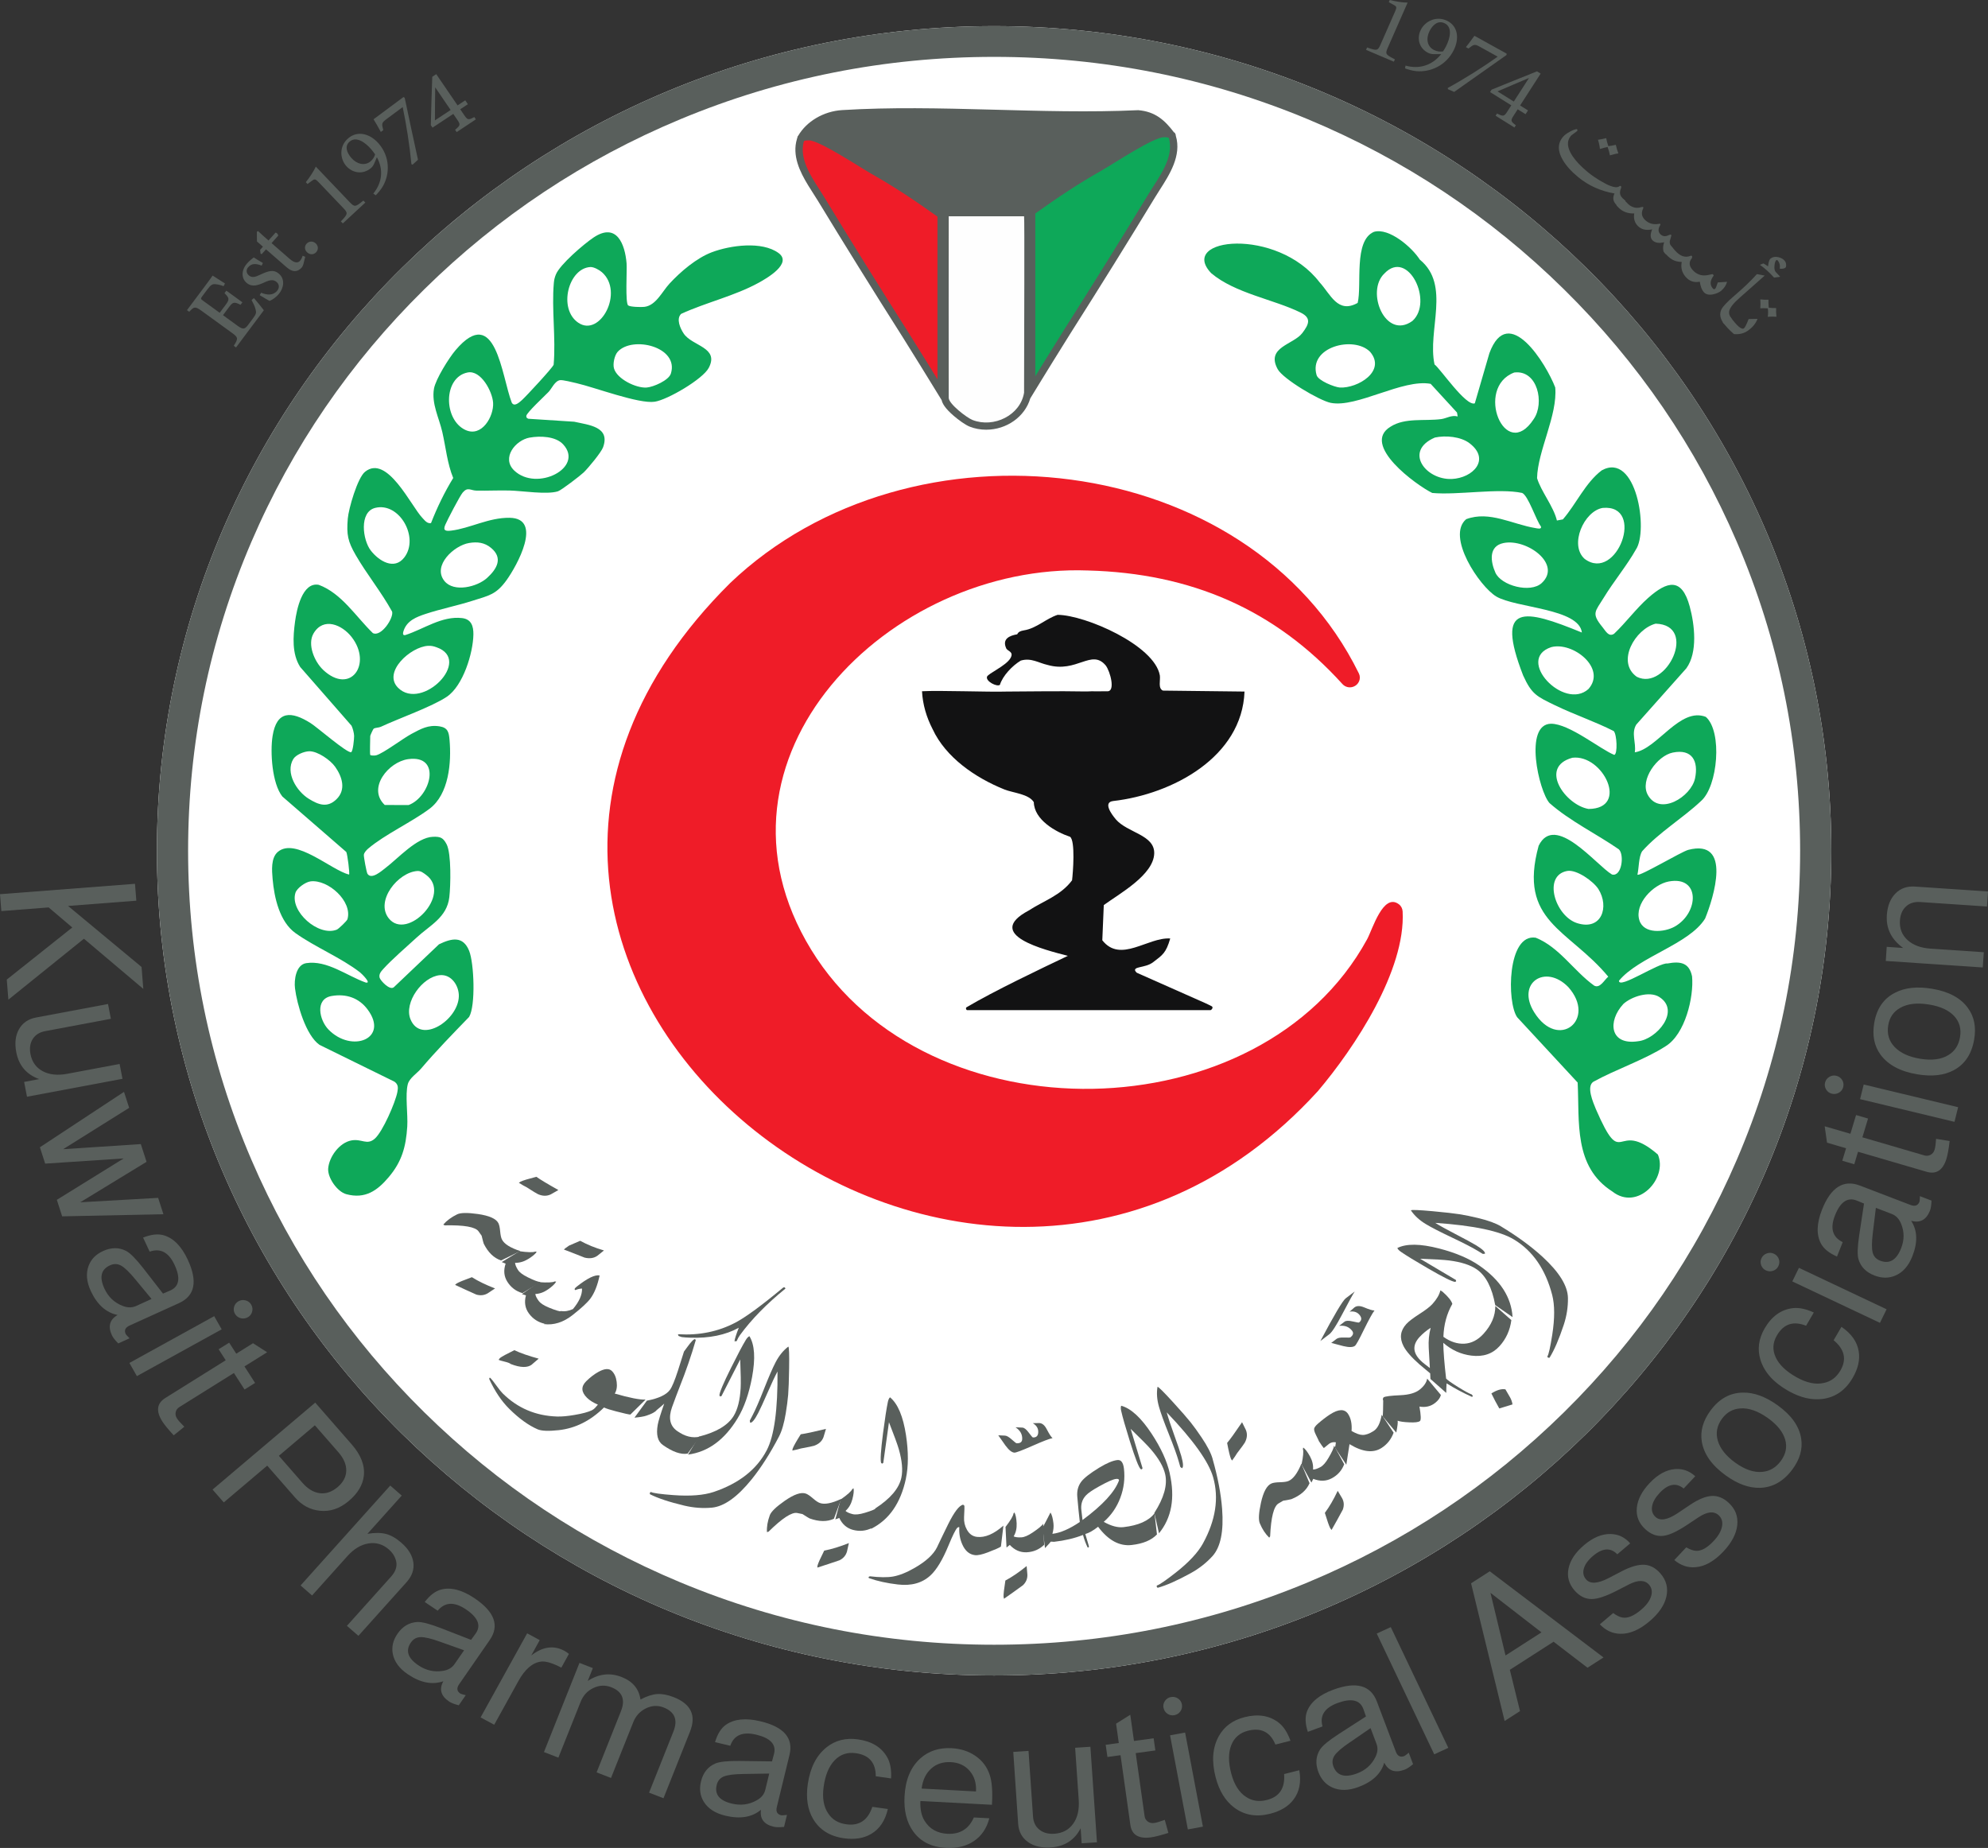 <svg width="71" height="66" viewBox="0 0 71 66" fill="none" xmlns="http://www.w3.org/2000/svg">
<rect x="0" y="0" width="71" height="66" fill="#333333" stroke="none"/>
<g id="kupha 1" clip-path="url(#clip0_108_1303)">
<g id="Layer 1">
<g id="Group">
<g id="Group_2">
<path id="Vector" d="M35.504 59.84C52.017 59.84 65.404 46.653 65.404 30.386C65.404 14.12 52.017 0.933 35.504 0.933C18.99 0.933 5.604 14.12 5.604 30.386C5.604 46.653 18.99 59.84 35.504 59.84Z" fill="white"/>
<path id="Vector_2" d="M35.504 2.031C39.39 2.031 43.16 2.78 46.708 4.258C50.136 5.686 53.215 7.731 55.859 10.336C58.502 12.94 60.578 15.973 62.028 19.349C63.529 22.844 64.29 26.558 64.29 30.386C64.29 34.215 63.529 37.928 62.028 41.423C60.578 44.8 58.502 47.833 55.859 50.437C53.215 53.041 50.136 55.086 46.708 56.514C43.16 57.993 39.391 58.742 35.504 58.742C31.617 58.742 27.848 57.993 24.299 56.514C20.872 55.086 17.793 53.041 15.149 50.437C12.505 47.833 10.429 44.8 8.98 41.423C7.479 37.928 6.718 34.215 6.718 30.386C6.718 26.558 7.479 22.845 8.98 19.349C10.429 15.973 12.505 12.94 15.149 10.336C17.793 7.731 20.871 5.686 24.299 4.258C27.847 2.78 31.617 2.031 35.504 2.031ZM35.504 0.933C18.99 0.933 5.604 14.119 5.604 30.386C5.604 46.653 18.99 59.84 35.504 59.84C52.018 59.84 65.404 46.653 65.404 30.386C65.404 14.119 52.018 0.933 35.504 0.933Z" fill="#595F5C"/>
</g>
<g id="Group_3">
<path id="Vector_3" d="M48.333 24.527C48.333 24.527 48.327 24.529 48.325 24.529C48.19 24.576 48.04 24.537 47.945 24.432C45.531 21.764 42.53 20.472 38.853 20.375C31.766 20.112 24.775 27.069 28.972 33.921C33.121 40.695 45.015 40.514 48.824 33.549C49.016 33.198 49.4 31.869 49.963 32.298C50.043 32.36 50.089 32.454 50.094 32.554C50.205 34.656 48.388 37.411 47.064 38.974C34.627 52.591 12.185 34.6 26.084 20.817C32.531 14.675 44.604 16.051 48.531 24.051C48.622 24.236 48.528 24.457 48.332 24.527H48.333Z" fill="#EF1C28"/>
<path id="Vector_4" d="M39.845 29.257C40.259 29.746 41.24 29.81 41.222 30.481C41.2 31.25 39.975 31.92 39.421 32.325L39.368 33.582C40.019 34.412 40.993 33.465 41.794 33.518C41.642 34.043 41.517 34.109 41.187 34.362C41.035 34.479 40.865 34.505 40.678 34.55C40.558 34.578 40.471 34.625 40.6 34.742L43.031 35.82C43.112 35.856 43.19 35.896 43.269 35.935C43.357 35.979 43.258 36.077 43.237 36.077H34.54C34.503 36.077 34.483 35.995 34.516 35.977C35.482 35.402 37.162 34.603 38.138 34.138C37.325 33.927 35.11 33.387 36.74 32.519C37.277 32.17 37.886 31.982 38.288 31.44C38.321 31.172 38.41 30.026 38.216 29.886C37.707 29.716 36.935 29.282 36.922 28.649C36.739 28.354 36.185 28.321 35.872 28.196C34.836 27.779 33.779 27.057 33.307 26.04C33.087 25.614 32.954 25.161 32.929 24.688C33.562 24.652 35.291 24.72 35.953 24.699C36.865 24.695 37.785 24.678 38.697 24.695C38.804 24.697 38.911 24.693 39.017 24.688C39.046 24.687 38.991 24.697 39.559 24.689C39.835 24.686 39.657 23.993 39.492 23.769C38.981 23.159 38.462 24.05 37.412 23.748C37.094 23.678 36.828 23.483 36.457 23.593C36.154 23.774 35.81 24.136 35.71 24.461C35.599 24.538 35.205 24.334 35.249 24.173C35.279 24.058 35.929 23.783 36.088 23.506C36.223 23.27 35.984 23.263 35.936 23.154C35.782 22.818 36.056 22.7 36.329 22.654C36.372 22.564 36.447 22.535 36.565 22.514C37.017 22.444 37.352 22.095 37.772 21.959C38.755 21.965 41.232 23.041 41.423 24.122C41.449 24.301 41.35 24.581 41.532 24.665L44.447 24.699C44.361 27.032 41.882 28.365 39.755 28.609C39.383 28.653 39.702 29.087 39.845 29.255V29.257Z" fill="#121213"/>
</g>
<g id="Group_4">
<path id="Vector_5" d="M50.712 9.276C51.821 10.187 50.971 11.793 51.233 13.016C51.435 13.16 52.359 14.528 52.672 14.405L53.192 12.616C53.868 10.781 55.23 13.014 55.544 13.838C55.634 14.826 54.916 16.101 54.895 17.076C55.032 17.543 55.482 18.083 55.604 18.59L55.817 18.55C56.294 18.001 56.617 17.246 57.203 16.8C58.441 16.113 58.883 18.959 58.423 19.63C58.107 20.193 57.623 20.777 57.281 21.34C56.971 21.85 56.821 21.896 57.234 22.401C57.347 22.539 57.454 22.762 57.647 22.634C58.064 22.24 58.431 21.738 58.857 21.36C59.549 20.745 60.065 20.619 60.347 21.66C60.522 22.307 60.64 23.3 60.226 23.87L58.44 25.877C58.248 26.184 58.44 26.526 58.386 26.869C59.193 26.747 59.995 25.244 60.922 25.603C61.52 26.126 61.355 28.088 60.746 28.613C60.099 29.223 59.24 29.735 58.647 30.404C58.523 30.601 58.534 31.001 58.48 31.239C58.555 31.313 60.038 30.424 60.295 30.353C61.868 29.946 61.201 32.059 60.897 32.806C60.326 33.73 58.528 34.167 57.82 35.028C57.816 35.344 59.244 34.371 59.553 34.411C60.017 34.324 60.33 34.383 60.431 34.872C60.499 35.605 60.185 36.94 59.485 37.367C58.732 37.852 57.7 38.195 56.904 38.636C56.648 38.808 56.898 39.369 56.993 39.607C57.987 41.894 57.677 39.909 59.21 41.234C59.572 42.081 58.492 43.266 57.586 42.556C56.192 41.668 56.415 40.06 56.345 38.664L54.184 36.33C53.809 35.791 53.831 33.335 54.847 33.49C55.691 33.828 56.207 34.68 56.935 35.202C57.143 35.313 57.296 34.999 57.438 34.882C56.021 33.176 54.205 32.922 54.952 30.205C55.535 29.016 57.01 30.901 57.569 31.232C57.922 31.329 58.019 30.525 57.816 30.334C57.008 29.775 56.075 29.33 55.34 28.682C54.959 28.258 54.413 25.864 55.394 25.848C56.049 25.848 57.153 26.761 57.652 26.961C57.778 26.936 57.747 26.229 57.633 26.11C56.954 25.766 56.22 25.521 55.535 25.189C54.887 24.874 54.705 24.801 54.398 24.124C53.383 21.51 54.438 21.749 56.496 22.591C56.393 21.727 54.139 21.718 53.438 21.304C52.838 20.942 51.642 19.157 52.363 18.543C53.191 18.231 54.013 18.726 54.834 18.86C54.899 18.87 55.067 18.918 55.033 18.803C54.86 18.581 54.581 17.698 54.361 17.605C53.512 17.426 52.057 17.691 51.151 17.606C50.593 17.333 48.584 15.883 49.667 15.236C50.181 14.909 50.886 15.046 51.472 14.968C51.663 14.943 51.834 14.815 52.06 14.873L52.036 14.734L51.095 13.709C50.093 13.523 48.459 14.575 47.526 14.388C47.121 14.307 45.824 13.535 45.632 13.186C45.199 12.397 46.197 12.31 46.511 11.895C46.748 11.583 46.844 11.359 46.455 11.166C45.492 10.69 44.114 10.48 43.259 9.758C42.046 8.49 45.607 8.096 47.129 10.084C47.523 10.511 47.774 11.216 48.488 10.819C48.646 10.177 48.334 8.593 49.07 8.28C49.61 8.124 50.431 8.836 50.71 9.276H50.712ZM50.442 11.464C51.205 10.785 50.289 8.88 49.447 9.764C48.761 10.403 49.475 12.159 50.442 11.464ZM48.932 12.565C48.351 11.978 46.724 12.39 47.022 13.399C47.081 13.597 47.657 13.825 47.852 13.841C48.49 13.873 49.519 13.255 48.932 12.565ZM54.08 13.304C52.654 13.842 53.754 16.541 54.776 14.967C55.167 14.405 54.92 13.2 54.08 13.304ZM51.246 15.627C50.126 16.107 50.913 17.143 51.847 17.107C52.606 17.074 53.244 16.411 52.483 15.83C52.169 15.591 51.626 15.544 51.246 15.627ZM57.241 18.14C56.571 18.25 56.033 19.464 56.596 19.962C57.745 20.816 58.782 18.004 57.241 18.14ZM53.701 19.394C53.15 19.504 53.236 20.069 53.407 20.452C53.614 20.918 54.658 21.194 55.06 20.825C55.795 20.149 54.526 19.228 53.701 19.394ZM59.13 22.274C58.401 22.464 57.71 23.641 58.457 24.172C59.513 24.699 60.661 22.322 59.13 22.274ZM55.4 23.113C54.106 23.544 55.855 25.395 56.73 24.609C57.389 23.866 56.172 22.907 55.4 23.113ZM59.742 26.878C59.185 26.992 58.555 27.856 58.849 28.388C59.272 29.157 60.398 28.459 60.537 27.8C60.665 27.189 60.438 26.736 59.742 26.878ZM56.157 27.063C54.94 27.395 55.909 28.753 56.734 28.892C58.206 28.883 57.248 26.931 56.157 27.063ZM55.968 31.107C55.084 31.273 55.546 32.72 56.323 32.969C57.203 33.251 57.484 32.387 57.085 31.753C56.909 31.475 56.303 31.044 55.968 31.107V31.107ZM59.6 31.482C59.041 31.585 58.366 32.282 58.549 32.868C58.705 33.367 59.442 33.303 59.817 33.09C60.677 32.6 60.731 31.273 59.6 31.482ZM56.01 35.253C55.19 34.412 54.141 35.109 54.791 36.151C55.655 37.539 57.039 36.408 56.01 35.253ZM57.978 35.856C57.407 36.471 57.488 37.343 58.504 37.188C59.163 37.12 60.035 36.102 59.26 35.607C58.906 35.382 58.266 35.594 57.978 35.856V35.856Z" fill="#0EA859"/>
<path id="Vector_6" d="M13.221 26.961C13.241 26.99 13.385 26.991 13.442 26.974C13.709 26.893 14.385 26.377 14.699 26.209C15.031 26.033 15.294 25.879 15.696 25.941C16 25.989 16.031 26.158 16.055 26.424C16.126 27.229 16.034 28.366 15.341 28.885C14.697 29.367 13.745 29.802 13.15 30.307C13.09 30.358 13.006 30.449 12.995 30.526C12.985 30.591 13.09 31.152 13.123 31.206C13.266 31.434 13.633 31.101 13.763 31.003C14.216 30.66 14.883 29.907 15.463 29.886C15.73 29.876 15.827 29.918 15.95 30.152C16.124 30.485 16.095 31.634 16.047 32.044C15.961 32.772 15.352 33.046 14.873 33.491C14.511 33.825 14.008 34.255 13.691 34.604C13.611 34.693 13.521 34.793 13.559 34.922C13.587 35.02 13.921 35.388 14.068 35.257L15.678 33.726C16.13 33.507 16.538 33.418 16.756 33.961C16.931 34.399 16.992 35.917 16.754 36.32C16.169 36.925 15.583 37.524 15.039 38.164C14.898 38.331 14.622 38.503 14.565 38.72C14.465 39.097 14.572 39.806 14.545 40.234C14.499 40.957 14.353 41.486 13.881 42.044C13.479 42.52 13.044 42.832 12.37 42.651C12.041 42.563 11.694 42.057 11.721 41.731C11.755 41.319 12.116 40.813 12.548 40.731C12.923 40.661 13.1 40.914 13.383 40.67C13.666 40.425 14.124 39.368 14.192 39.001C14.22 38.852 14.228 38.733 14.089 38.633L11.412 37.318C10.923 36.978 10.606 35.865 10.536 35.3C10.498 35.002 10.569 34.456 10.936 34.399C11.678 34.284 12.391 34.853 13.06 35.091C13.292 35.143 12.913 34.771 12.86 34.73C12.19 34.209 11.254 33.826 10.555 33.328C9.986 32.924 9.794 32.059 9.736 31.392C9.71 31.089 9.671 30.639 9.923 30.425C10.552 29.892 11.841 31.086 12.467 31.235C12.496 31.205 12.409 30.508 12.367 30.428L10.084 28.447C9.716 27.986 9.644 26.857 9.735 26.288C9.88 25.37 10.409 25.394 11.093 25.826C11.326 25.972 12.385 26.895 12.538 26.865C12.606 26.851 12.65 26.378 12.647 26.284C12.644 26.177 12.601 26.018 12.555 25.919L10.721 23.821C10.421 23.351 10.466 22.733 10.538 22.198C10.594 21.783 10.792 20.777 11.384 20.887C12.204 21.192 12.708 22.022 13.317 22.612C13.616 22.758 14.067 22.066 14.004 21.844C13.624 21.151 13.094 20.501 12.703 19.823C12.422 19.335 12.373 19.097 12.421 18.521C12.45 18.169 12.768 17.065 13.037 16.85C13.827 16.211 14.68 18.076 15.086 18.498C15.171 18.586 15.253 18.707 15.393 18.683C15.611 18.126 15.873 17.583 16.186 17.072C15.972 16.549 15.922 15.975 15.796 15.427C15.681 14.924 15.406 14.415 15.499 13.882C15.558 13.544 16.036 12.78 16.271 12.505C17.707 10.816 17.913 13.436 18.276 14.378C18.365 14.542 18.541 14.378 18.645 14.285C18.792 14.152 19.75 13.121 19.773 13.025C19.856 12.08 19.697 11.035 19.78 10.104C19.791 9.986 19.809 9.913 19.853 9.803C19.999 9.444 20.856 8.712 21.201 8.481C22.026 7.931 22.323 8.725 22.378 9.409C22.397 9.645 22.324 10.831 22.436 10.909C22.515 10.965 22.898 10.973 23.01 10.96C23.426 10.914 23.644 10.418 23.912 10.128C24.305 9.703 24.871 9.219 25.42 9.01C26.078 8.761 27.213 8.603 27.805 9.037C28.312 9.408 27.381 9.942 27.093 10.1C26.229 10.573 25.222 10.799 24.326 11.21C24.143 11.39 24.293 11.725 24.416 11.91C24.716 12.366 25.698 12.398 25.314 13.136C25.105 13.539 23.84 14.28 23.381 14.348C22.819 14.433 21.239 13.834 20.586 13.684C20.463 13.656 20.098 13.564 20.005 13.577C19.813 13.605 19.71 13.873 19.593 13.996C19.459 14.137 18.808 14.738 18.797 14.854C18.792 14.915 18.82 14.935 18.87 14.956L20.508 15.062C21.024 15.179 21.805 15.237 21.539 15.973C21.472 16.159 21.006 16.718 20.847 16.872C20.725 16.989 20.051 17.506 19.927 17.547C19.528 17.673 18.651 17.53 18.203 17.519C17.809 17.509 17.414 17.53 17.02 17.523C16.8 17.518 16.709 17.379 16.526 17.59C16.425 17.707 15.981 18.562 15.903 18.743C15.812 18.954 15.917 18.975 16.113 18.951C16.784 18.871 17.454 18.482 18.201 18.493C19.409 18.51 18.453 20.217 18.095 20.715C17.718 21.24 17.464 21.269 16.867 21.459C16.328 21.631 15.745 21.747 15.213 21.922C14.878 22.032 14.535 22.162 14.414 22.529C14.391 22.598 14.367 22.705 14.474 22.682C15.134 22.47 15.778 21.99 16.503 22.075C16.834 22.114 16.911 22.366 16.907 22.658C16.897 23.322 16.541 24.494 15.956 24.886C15.428 25.24 14.243 25.658 13.6 25.958C13.526 25.992 13.408 25.986 13.348 26.024C13.322 26.04 13.223 26.269 13.223 26.284C13.223 26.389 13.204 26.93 13.223 26.958L13.221 26.961ZM21.092 9.537C20.301 9.57 19.92 11.029 20.654 11.527C21.437 12.058 22.299 10.422 21.496 9.721C21.408 9.643 21.21 9.533 21.092 9.537ZM22.061 12.563C21.948 12.687 21.882 12.99 21.927 13.154C22.031 13.536 22.722 13.869 23.095 13.841C23.333 13.823 23.884 13.586 23.96 13.342C24.259 12.388 22.59 11.983 22.061 12.563ZM16.701 13.303C15.823 13.477 15.832 14.992 16.624 15.357C17.211 15.628 17.64 14.867 17.611 14.387C17.587 13.986 17.177 13.208 16.701 13.303ZM18.919 15.628C18.404 15.721 17.899 16.358 18.364 16.804C19.169 17.573 20.879 16.703 20.113 15.871C19.846 15.58 19.29 15.562 18.919 15.629V15.628ZM13.397 18.14C12.822 18.285 12.95 19.286 13.243 19.663C13.536 20.04 14.082 20.373 14.439 19.91C14.985 19.201 14.263 17.921 13.397 18.14ZM16.748 19.394C16.218 19.483 15.434 20.199 15.87 20.748C16.206 21.17 17.045 20.963 17.398 20.639C17.752 20.316 17.972 19.929 17.539 19.569C17.304 19.374 17.047 19.343 16.747 19.394H16.748ZM11.538 23.923C12.519 24.842 13.304 23.712 12.56 22.754C12.218 22.313 11.552 22.025 11.199 22.621C10.967 23.012 11.232 23.634 11.539 23.922L11.538 23.923ZM15.288 23.066C14.664 23.099 13.658 24.004 14.216 24.563C15.067 25.416 16.89 23.569 15.59 23.117C15.483 23.079 15.404 23.06 15.288 23.066ZM11.04 26.832C10.863 26.836 10.567 26.954 10.472 27.113C10.185 27.6 10.593 28.263 11.034 28.533C11.377 28.744 11.693 28.863 12.019 28.543C12.368 28.201 12.221 27.739 11.967 27.382C11.797 27.143 11.341 26.825 11.04 26.831V26.832ZM14.578 27.113C13.872 27.21 13.108 28.152 13.741 28.75L14.592 28.753C15.383 28.459 15.79 26.946 14.578 27.113ZM14.909 31.108C14.215 31.15 13.395 32.175 13.882 32.796C14.535 33.627 16.162 31.941 15.218 31.247C15.123 31.177 15.031 31.101 14.909 31.108ZM11.087 31.479C10.909 31.503 10.607 31.716 10.552 31.886C10.341 32.55 11.377 33.463 12.029 33.202C12.093 33.176 12.391 32.891 12.408 32.832C12.6 32.196 11.716 31.397 11.086 31.479H11.087ZM15.71 34.828C15.086 34.886 14.419 35.802 14.659 36.4C15.025 37.31 16.364 36.438 16.387 35.585C16.396 35.212 16.126 34.789 15.71 34.828ZM11.84 35.573C11.241 35.679 11.403 36.433 11.733 36.772C12.567 37.626 13.909 37.095 13.126 36.05C12.816 35.636 12.354 35.482 11.84 35.573Z" fill="#0EA859"/>
</g>
<g id="Group_5">
<path id="Vector_7" d="M41.977 4.793L41.989 4.835L41.995 4.818C41.989 4.809 41.983 4.802 41.977 4.793Z" fill="#121213"/>
<path id="Vector_8" d="M41.415 6.788C41.356 6.881 41.301 6.968 41.249 7.052C40.313 8.593 39.293 10.234 38.217 11.928C37.923 12.391 37.206 13.559 37.199 13.57L36.795 14.23C36.606 14.877 35.958 15.347 35.219 15.347C35.016 15.347 34.82 15.311 34.636 15.239C34.48 15.179 34.234 15 34.06 14.85C33.748 14.582 33.655 14.407 33.63 14.29L33.257 13.683C33.249 13.671 32.533 12.503 32.239 12.041C31.163 10.347 30.143 8.705 29.207 7.165C29.155 7.08 29.099 6.993 29.04 6.901C28.982 6.811 28.922 6.717 28.862 6.619C28.562 6.127 28.285 5.553 28.462 4.964L28.484 4.888L28.494 4.857L28.505 4.851C28.801 4.34 29.406 3.974 30.076 3.932C33.517 3.719 37.185 4.096 40.65 3.935C41.26 3.985 41.598 4.294 41.928 4.727L41.962 4.745L41.977 4.793L41.989 4.835L41.994 4.852C42.206 5.557 41.767 6.24 41.415 6.788Z" fill="#595F5C"/>
<path id="Vector_9" d="M36.574 7.724C36.595 7.809 36.576 12.034 36.574 14.025C36.442 14.833 35.492 15.296 34.733 15C34.53 14.921 33.883 14.425 33.883 14.209C33.883 14.209 33.878 7.724 33.883 7.724H36.574Z" fill="#FEFEFE"/>
<path id="Vector_10" d="M36.975 13.437C36.975 13.437 37.697 12.261 37.994 11.792C39.015 10.185 40.037 8.545 41.024 6.92C41.38 6.336 41.951 5.623 41.743 4.926C41.69 4.899 41.632 4.902 41.575 4.901C41.208 4.891 39.783 5.839 39.366 6.077C38.484 6.578 37.799 7.036 36.975 7.625V13.437L36.975 13.437Z" fill="#0EA859"/>
<path id="Vector_11" d="M33.482 13.549C33.482 13.549 32.76 12.373 32.462 11.905C31.441 10.297 30.419 8.657 29.432 7.033C29.077 6.448 28.505 5.735 28.713 5.038C28.767 5.012 28.824 5.015 28.881 5.013C29.248 5.004 30.673 5.951 31.09 6.189C31.972 6.691 32.657 7.149 33.481 7.737V13.55L33.482 13.549Z" fill="#EF1C28"/>
</g>
<g id="Group_6">
<path id="Vector_12" d="M1.738 32.409L0.048 32.539L0 31.936L4.821 31.565L4.869 32.168L2.431 32.356L5.056 34.536L5.118 35.319L2.998 33.527L0.299 35.703L0.242 34.986L2.581 33.125L1.738 32.409H1.738Z" fill="#595F5C"/>
<path id="Vector_13" d="M0.964 39.171L0.862 38.641L1.4 38.54C0.947 38.377 0.674 38.058 0.582 37.583C0.519 37.256 0.551 36.98 0.68 36.756C0.808 36.531 1.011 36.392 1.29 36.34L3.858 35.858L3.96 36.387L1.611 36.828C1.412 36.865 1.265 36.958 1.17 37.107C1.075 37.255 1.048 37.437 1.089 37.65C1.143 37.929 1.289 38.132 1.527 38.259C1.764 38.385 2.058 38.416 2.407 38.35L4.272 38L4.374 38.53L0.964 39.17L0.964 39.171Z" fill="#595F5C"/>
<path id="Vector_14" d="M2.22 43.442L2.03 42.852L4.416 41.374L1.613 41.559L1.425 40.975L4.429 38.996L4.613 39.567L2.254 41.044L5.029 40.861L5.234 41.495L2.865 42.94L5.648 42.782L5.836 43.366L2.219 43.442H2.22Z" fill="#595F5C"/>
<path id="Vector_15" d="M4.627 47.797L4.223 47.981C4.11 47.866 4.035 47.77 3.999 47.694C3.848 47.372 3.916 47.129 4.201 46.965C3.791 46.882 3.473 46.599 3.246 46.116C3.09 45.781 3.063 45.479 3.165 45.209C3.252 44.973 3.425 44.797 3.683 44.68C3.978 44.546 4.252 44.546 4.508 44.679C4.652 44.756 4.854 44.959 5.114 45.291L5.821 46.201L6.088 46.087C6.403 45.944 6.452 45.639 6.233 45.172C6.024 44.725 5.728 44.568 5.345 44.703L5.11 44.201C5.394 44.087 5.638 44.059 5.844 44.117C6.193 44.217 6.48 44.507 6.704 44.986C7.067 45.764 6.963 46.283 6.391 46.542L4.63 47.341C4.475 47.411 4.428 47.513 4.49 47.645C4.498 47.662 4.53 47.698 4.587 47.756C4.606 47.777 4.619 47.789 4.627 47.796V47.797ZM5.413 46.393L4.831 45.69C4.624 45.438 4.456 45.276 4.329 45.204C4.201 45.132 4.068 45.128 3.929 45.191C3.606 45.338 3.54 45.616 3.732 46.028C3.868 46.318 4.079 46.52 4.365 46.634C4.544 46.709 4.709 46.712 4.86 46.644L5.412 46.393H5.413Z" fill="#595F5C"/>
<path id="Vector_16" d="M7.917 47.477L4.889 49.148L4.621 48.678L7.65 47.007L7.917 47.477ZM8.973 46.597C9.019 46.679 9.029 46.763 9.004 46.85C8.979 46.938 8.928 47.003 8.849 47.047C8.766 47.092 8.681 47.103 8.592 47.078C8.503 47.053 8.436 47 8.389 46.919C8.345 46.841 8.336 46.759 8.361 46.672C8.386 46.584 8.44 46.517 8.522 46.472C8.601 46.429 8.684 46.419 8.774 46.444C8.862 46.469 8.929 46.52 8.973 46.597Z" fill="#595F5C"/>
<path id="Vector_17" d="M9.11 49.392L8.734 49.627L8.354 49.037L6.404 50.255C6.336 50.298 6.292 50.358 6.275 50.434C6.258 50.511 6.273 50.587 6.322 50.662C6.368 50.733 6.455 50.831 6.583 50.956L6.204 51.263C6.013 51.056 5.879 50.894 5.802 50.774C5.563 50.403 5.598 50.121 5.905 49.929L8.061 48.582L7.808 48.189L8.185 47.954L8.438 48.347L9.036 47.973L9.541 48.296L8.731 48.802L9.11 49.391V49.392Z" fill="#595F5C"/>
<path id="Vector_18" d="M9.544 52.345L7.992 53.659L7.592 53.2L11.258 50.095L12.562 51.588C12.894 51.968 13.037 52.344 12.993 52.715C12.955 53.039 12.776 53.337 12.455 53.608C12.13 53.883 11.784 53.998 11.413 53.956C11.072 53.918 10.778 53.76 10.535 53.48L9.544 52.346V52.345ZM9.959 51.994L10.8 52.957C10.991 53.176 11.197 53.3 11.418 53.329C11.639 53.358 11.852 53.285 12.058 53.112C12.259 52.941 12.362 52.745 12.366 52.526C12.37 52.306 12.277 52.087 12.086 51.868L11.245 50.905L9.96 51.994H9.959Z" fill="#595F5C"/>
<path id="Vector_19" d="M13.938 53.058L14.348 53.415L13.122 54.781C13.384 54.737 13.605 54.738 13.785 54.785C13.965 54.832 14.148 54.937 14.333 55.099C14.586 55.319 14.729 55.554 14.763 55.805C14.796 56.056 14.715 56.289 14.522 56.505L12.8 58.424L12.39 58.067L13.965 56.312C14.126 56.133 14.188 55.953 14.151 55.773C14.115 55.605 14.026 55.46 13.885 55.337C13.672 55.152 13.431 55.081 13.161 55.124C12.891 55.167 12.639 55.318 12.407 55.577L11.145 56.983L10.735 56.625L13.938 53.056V53.058Z" fill="#595F5C"/>
<path id="Vector_20" d="M16.636 60.542L16.384 60.905C16.228 60.864 16.114 60.82 16.043 60.773C15.745 60.573 15.676 60.33 15.835 60.045C15.44 60.183 15.019 60.102 14.573 59.802C14.264 59.595 14.082 59.349 14.028 59.066C13.981 58.819 14.037 58.581 14.197 58.349C14.379 58.086 14.615 57.946 14.903 57.93C15.067 57.922 15.347 57.994 15.742 58.147L16.824 58.568L16.993 58.335C17.188 58.053 17.07 57.767 16.638 57.477C16.225 57.2 15.889 57.216 15.632 57.526L15.169 57.216C15.352 56.974 15.548 56.826 15.754 56.771C16.107 56.68 16.503 56.783 16.946 57.081C17.664 57.563 17.846 58.061 17.491 58.573L16.399 60.151C16.302 60.291 16.316 60.401 16.438 60.484C16.453 60.494 16.5 60.509 16.578 60.53C16.605 60.538 16.624 60.542 16.634 60.543L16.636 60.542ZM16.575 58.94L15.709 58.632C15.399 58.52 15.171 58.467 15.025 58.47C14.878 58.473 14.761 58.537 14.675 58.662C14.475 58.951 14.564 59.224 14.944 59.478C15.211 59.658 15.498 59.724 15.804 59.677C15.996 59.651 16.139 59.57 16.233 59.434L16.575 58.94Z" fill="#595F5C"/>
<path id="Vector_21" d="M18.826 58.334L19.276 58.577L18.973 59.126C19.379 58.809 19.774 58.753 20.157 58.959C20.204 58.984 20.259 59.021 20.319 59.069L20.048 59.56C19.729 59.394 19.487 59.322 19.321 59.344C19.018 59.383 18.748 59.615 18.514 60.039L17.651 61.599L17.164 61.338L18.826 58.336V58.334Z" fill="#595F5C"/>
<path id="Vector_22" d="M20.695 59.391L21.173 59.576L20.991 60.035C21.382 59.781 21.783 59.733 22.194 59.892C22.592 60.045 22.819 60.314 22.874 60.698C23.099 60.58 23.298 60.515 23.47 60.503C23.642 60.492 23.834 60.527 24.048 60.609C24.677 60.852 24.875 61.264 24.643 61.846L23.696 64.224L23.181 64.025L24.049 61.846C24.217 61.425 24.099 61.136 23.697 60.981C23.487 60.9 23.277 60.912 23.066 61.016C22.855 61.12 22.705 61.284 22.617 61.507L21.822 63.5L21.307 63.301L22.175 61.121C22.343 60.7 22.227 60.413 21.829 60.259C21.616 60.177 21.402 60.186 21.191 60.288C20.978 60.389 20.827 60.553 20.737 60.781L19.942 62.775L19.427 62.575L20.695 59.392V59.391Z" fill="#595F5C"/>
<path id="Vector_23" d="M28.106 64.821L28.002 65.248C27.84 65.264 27.718 65.262 27.634 65.243C27.284 65.16 27.132 64.957 27.178 64.636C26.858 64.903 26.436 64.974 25.911 64.849C25.547 64.763 25.289 64.597 25.136 64.351C25.003 64.137 24.97 63.894 25.036 63.623C25.111 63.312 25.282 63.099 25.546 62.984C25.696 62.919 25.983 62.889 26.408 62.893L27.572 62.908L27.646 62.632C27.726 62.3 27.513 62.074 27.005 61.953C26.519 61.839 26.211 61.971 26.082 62.351L25.537 62.221C25.622 61.931 25.751 61.725 25.924 61.601C26.221 61.394 26.629 61.351 27.15 61.474C27.995 61.674 28.344 62.075 28.196 62.679L27.744 64.536C27.704 64.7 27.756 64.799 27.901 64.833C27.918 64.837 27.968 64.835 28.048 64.826C28.076 64.824 28.095 64.822 28.105 64.819L28.106 64.821ZM27.473 63.343L26.553 63.358C26.223 63.362 25.99 63.392 25.854 63.446C25.718 63.5 25.633 63.601 25.597 63.748C25.513 64.089 25.696 64.312 26.142 64.417C26.457 64.491 26.749 64.453 27.017 64.303C27.188 64.211 27.293 64.085 27.331 63.925L27.473 63.343Z" fill="#595F5C"/>
<path id="Vector_24" d="M31.825 63.517L31.277 63.44C31.278 62.956 31.04 62.681 30.563 62.615C30.264 62.574 30.013 62.658 29.811 62.867C29.608 63.076 29.477 63.387 29.418 63.8C29.359 64.208 29.415 64.534 29.585 64.777C29.727 64.99 29.941 65.116 30.226 65.155C30.685 65.219 30.995 65.011 31.155 64.532L31.709 64.609C31.613 65.026 31.414 65.323 31.111 65.5C30.848 65.656 30.525 65.707 30.141 65.654C29.637 65.584 29.27 65.353 29.039 64.963C28.842 64.627 28.779 64.213 28.849 63.721C28.934 63.132 29.158 62.693 29.522 62.403C29.835 62.156 30.207 62.061 30.64 62.122C31.139 62.191 31.49 62.408 31.692 62.772C31.797 62.962 31.841 63.21 31.824 63.517H31.825Z" fill="#595F5C"/>
<path id="Vector_25" d="M35.426 64.458L32.871 64.323C32.859 64.616 32.909 64.852 33.021 65.031C33.199 65.32 33.471 65.474 33.835 65.494C34.285 65.517 34.6 65.323 34.78 64.911L35.333 64.94C35.241 65.295 35.059 65.565 34.788 65.751C34.516 65.936 34.183 66.018 33.787 65.997C33.261 65.97 32.869 65.771 32.609 65.402C32.379 65.079 32.277 64.662 32.305 64.153C32.337 63.564 32.524 63.115 32.866 62.804C33.165 62.535 33.539 62.413 33.989 62.437C34.316 62.455 34.602 62.548 34.842 62.716C35.084 62.884 35.251 63.106 35.344 63.382C35.426 63.617 35.454 63.969 35.428 64.439L35.427 64.459L35.426 64.458ZM34.857 63.982C34.874 63.685 34.798 63.44 34.63 63.246C34.463 63.053 34.24 62.949 33.961 62.935C33.678 62.92 33.442 62.997 33.255 63.167C33.067 63.337 32.954 63.574 32.915 63.879L34.857 63.982Z" fill="#595F5C"/>
<path id="Vector_26" d="M39.177 65.798L38.631 65.834L38.595 65.297C38.376 65.72 38.021 65.948 37.531 65.981C37.194 66.003 36.92 65.938 36.709 65.785C36.498 65.632 36.382 65.417 36.363 65.138L36.188 62.569L36.733 62.533L36.894 64.883C36.908 65.082 36.984 65.237 37.123 65.348C37.261 65.459 37.441 65.507 37.66 65.492C37.947 65.472 38.17 65.355 38.326 65.137C38.483 64.92 38.549 64.636 38.526 64.287L38.398 62.422L38.943 62.386L39.177 65.797V65.798Z" fill="#595F5C"/>
<path id="Vector_27" d="M41.201 62.082L41.263 62.517L40.561 62.613L40.879 64.867C40.89 64.945 40.927 65.008 40.991 65.056C41.054 65.103 41.13 65.12 41.22 65.108C41.304 65.096 41.431 65.059 41.599 64.996L41.727 65.462C41.457 65.548 41.251 65.601 41.108 65.621C40.667 65.682 40.421 65.534 40.37 65.178L40.019 62.687L39.551 62.751L39.489 62.316L39.957 62.252L39.86 61.561L40.367 61.243L40.499 62.179L41.201 62.083V62.082Z" fill="#595F5C"/>
<path id="Vector_28" d="M41.818 60.611C41.911 60.594 41.995 60.611 42.071 60.662C42.148 60.714 42.194 60.783 42.21 60.87C42.227 60.962 42.21 61.045 42.158 61.12C42.105 61.195 42.033 61.241 41.94 61.258C41.852 61.275 41.769 61.257 41.693 61.206C41.617 61.154 41.571 61.083 41.553 60.991C41.536 60.904 41.554 60.823 41.606 60.748C41.658 60.673 41.729 60.627 41.818 60.611ZM42.325 61.877L42.961 65.239L42.423 65.338L41.788 61.977L42.325 61.878V61.877Z" fill="#595F5C"/>
<path id="Vector_29" d="M46.088 62.171L45.551 62.307C45.365 61.859 45.039 61.694 44.572 61.813C44.279 61.887 44.08 62.058 43.974 62.328C43.867 62.598 43.867 62.935 43.972 63.338C44.077 63.738 44.254 64.018 44.505 64.179C44.719 64.321 44.966 64.358 45.245 64.287C45.694 64.173 45.9 63.865 45.861 63.361L46.404 63.224C46.477 63.645 46.408 63.995 46.197 64.272C46.014 64.516 45.734 64.684 45.36 64.779C44.867 64.904 44.439 64.83 44.074 64.555C43.761 64.318 43.542 63.96 43.416 63.478C43.266 62.903 43.304 62.413 43.528 62.008C43.721 61.661 44.029 61.434 44.452 61.328C44.941 61.204 45.349 61.273 45.677 61.533C45.847 61.669 45.984 61.881 46.088 62.171Z" fill="#595F5C"/>
<path id="Vector_30" d="M50.312 62.597L50.467 63.008C50.343 63.111 50.24 63.177 50.16 63.206C49.823 63.33 49.582 63.245 49.438 62.953C49.324 63.349 49.014 63.641 48.507 63.827C48.157 63.955 47.849 63.96 47.583 63.84C47.351 63.736 47.186 63.552 47.086 63.291C46.973 62.991 46.993 62.721 47.147 62.48C47.235 62.344 47.456 62.161 47.812 61.931L48.785 61.304L48.69 61.033C48.569 60.713 48.264 60.643 47.774 60.822C47.306 60.994 47.126 61.273 47.233 61.66L46.708 61.853C46.614 61.566 46.604 61.324 46.678 61.126C46.806 60.791 47.12 60.531 47.623 60.346C48.437 60.047 48.955 60.189 49.174 60.771L49.851 62.56C49.91 62.718 50.01 62.771 50.149 62.72C50.166 62.714 50.206 62.685 50.268 62.634C50.29 62.617 50.305 62.605 50.311 62.597H50.312ZM48.949 61.72L48.194 62.238C47.922 62.423 47.746 62.575 47.664 62.696C47.582 62.816 47.568 62.946 47.621 63.088C47.745 63.416 48.023 63.501 48.453 63.343C48.757 63.232 48.977 63.04 49.114 62.767C49.204 62.597 49.219 62.435 49.161 62.282L48.949 61.72L48.949 61.72Z" fill="#595F5C"/>
<path id="Vector_31" d="M49.671 58.112L51.725 62.424L51.223 62.656L49.169 58.343L49.671 58.112Z" fill="#595F5C"/>
<path id="Vector_32" d="M55.484 58.635L53.923 59.638L54.286 61.112L53.737 61.465L52.538 56.548L53.206 56.119L57.268 59.196L56.697 59.563L55.485 58.634L55.484 58.635ZM55.053 58.3L53.231 56.889L53.769 59.125L55.053 58.3Z" fill="#595F5C"/>
<path id="Vector_33" d="M58.221 55.122L57.76 55.512C57.521 55.264 57.231 55.284 56.893 55.57C56.719 55.717 56.61 55.867 56.567 56.018C56.523 56.169 56.55 56.299 56.647 56.41C56.794 56.579 57.061 56.563 57.45 56.362L57.934 56.11C58.25 55.948 58.514 55.874 58.727 55.886C58.94 55.899 59.13 56.001 59.298 56.193C59.512 56.438 59.584 56.715 59.514 57.023C59.444 57.331 59.243 57.625 58.912 57.905C58.55 58.211 58.202 58.36 57.868 58.351C57.59 58.346 57.347 58.233 57.137 58.013L57.614 57.61C57.744 57.705 57.856 57.758 57.951 57.772C58.137 57.802 58.356 57.709 58.609 57.495C58.797 57.337 58.916 57.176 58.967 57.013C59.018 56.85 58.993 56.711 58.894 56.597C58.744 56.425 58.506 56.422 58.181 56.586L57.708 56.829C57.346 57.012 57.062 57.106 56.857 57.11C56.624 57.114 56.416 57.012 56.234 56.804C56.029 56.568 55.958 56.304 56.02 56.012C56.082 55.719 56.267 55.443 56.575 55.183C56.896 54.911 57.214 54.779 57.529 54.787C57.803 54.795 58.034 54.907 58.222 55.122H58.221Z" fill="#595F5C"/>
<path id="Vector_34" d="M60.544 52.725L60.131 53.163C59.864 52.944 59.58 52.995 59.276 53.316C59.12 53.483 59.028 53.643 59.003 53.797C58.977 53.952 59.018 54.079 59.127 54.179C59.292 54.33 59.556 54.284 59.919 54.042L60.372 53.738C60.667 53.542 60.921 53.439 61.135 53.428C61.348 53.417 61.548 53.498 61.736 53.67C61.976 53.891 62.079 54.158 62.045 54.471C62.011 54.785 61.845 55.099 61.548 55.414C61.222 55.759 60.894 55.945 60.56 55.972C60.284 55.998 60.029 55.913 59.796 55.717L60.223 55.264C60.363 55.343 60.481 55.385 60.577 55.388C60.765 55.397 60.972 55.281 61.199 55.04C61.368 54.861 61.468 54.688 61.5 54.521C61.532 54.354 61.492 54.219 61.38 54.116C61.212 53.962 60.976 53.985 60.671 54.184L60.228 54.478C59.889 54.701 59.618 54.825 59.415 54.851C59.183 54.882 58.965 54.803 58.761 54.616C58.53 54.405 58.429 54.15 58.458 53.853C58.487 53.555 58.639 53.26 58.915 52.968C59.203 52.662 59.504 52.496 59.819 52.469C60.092 52.446 60.334 52.532 60.545 52.725L60.544 52.725Z" fill="#595F5C"/>
<path id="Vector_35" d="M61.097 50.368C61.406 49.953 61.788 49.743 62.245 49.737C62.643 49.728 63.059 49.881 63.495 50.196C63.982 50.547 64.258 50.94 64.327 51.374C64.388 51.748 64.283 52.118 64.012 52.483C63.698 52.904 63.315 53.123 62.862 53.138C62.468 53.15 62.059 53.002 61.634 52.695C61.14 52.339 60.855 51.938 60.779 51.492C60.716 51.111 60.823 50.737 61.097 50.368ZM61.505 50.663C61.319 50.914 61.268 51.179 61.352 51.459C61.436 51.74 61.643 52 61.973 52.239C62.318 52.488 62.642 52.598 62.942 52.568C63.206 52.544 63.424 52.415 63.597 52.183C63.781 51.936 63.834 51.678 63.755 51.41C63.675 51.141 63.475 50.89 63.152 50.656C62.796 50.399 62.465 50.281 62.159 50.302C61.891 50.318 61.672 50.438 61.505 50.663V50.663Z" fill="#595F5C"/>
<path id="Vector_36" d="M64.779 46.876L64.503 47.349C64.048 47.168 63.7 47.284 63.461 47.695C63.31 47.953 63.296 48.213 63.418 48.477C63.54 48.74 63.784 48.975 64.151 49.183C64.514 49.388 64.842 49.459 65.134 49.393C65.387 49.342 65.585 49.194 65.729 48.948C65.96 48.552 65.879 48.191 65.487 47.867L65.766 47.388C66.123 47.631 66.329 47.924 66.383 48.267C66.432 48.566 66.36 48.88 66.167 49.211C65.914 49.646 65.561 49.896 65.107 49.962C64.716 50.017 64.302 49.921 63.865 49.674C63.342 49.378 63.011 49.009 62.874 48.569C62.757 48.191 62.807 47.815 63.025 47.441C63.276 47.011 63.611 46.77 64.029 46.721C64.246 46.695 64.497 46.747 64.779 46.876Z" fill="#595F5C"/>
<path id="Vector_37" d="M62.911 44.936C62.951 44.852 63.016 44.795 63.103 44.765C63.19 44.735 63.274 44.739 63.355 44.777C63.44 44.817 63.498 44.88 63.529 44.966C63.56 45.052 63.554 45.137 63.513 45.221C63.474 45.301 63.411 45.356 63.324 45.386C63.237 45.416 63.151 45.411 63.066 45.371C62.985 45.333 62.929 45.27 62.898 45.185C62.867 45.099 62.872 45.016 62.911 44.936ZM64.248 45.281L67.378 46.761L67.141 47.246L64.011 45.766L64.248 45.28V45.281Z" fill="#595F5C"/>
<path id="Vector_38" d="M68.566 42.721L68.982 42.879C68.977 43.039 68.959 43.158 68.928 43.237C68.797 43.568 68.573 43.689 68.256 43.601C68.481 43.949 68.495 44.371 68.299 44.867C68.164 45.21 67.963 45.44 67.694 45.556C67.462 45.657 67.212 45.657 66.948 45.556C66.646 45.44 66.454 45.246 66.374 44.972C66.329 44.817 66.338 44.532 66.4 44.118L66.572 42.985L66.304 42.875C65.98 42.751 65.725 42.929 65.535 43.408C65.354 43.867 65.446 44.185 65.811 44.363L65.607 44.878C65.327 44.756 65.136 44.602 65.035 44.416C64.866 44.099 64.878 43.694 65.072 43.202C65.387 42.405 65.838 42.118 66.425 42.343L68.232 43.035C68.391 43.096 68.498 43.058 68.552 42.922C68.558 42.906 68.563 42.857 68.566 42.777C68.567 42.749 68.568 42.73 68.566 42.721ZM66.995 43.14L66.886 44.04C66.847 44.362 66.844 44.594 66.881 44.734C66.917 44.874 67.007 44.971 67.149 45.026C67.481 45.153 67.73 45.005 67.896 44.584C68.014 44.286 68.015 43.997 67.899 43.714C67.829 43.535 67.717 43.416 67.562 43.356L66.995 43.139V43.14Z" fill="#595F5C"/>
<path id="Vector_39" d="M66.288 39.824L66.716 39.949L66.514 40.619L68.728 41.266C68.805 41.288 68.879 41.281 68.95 41.244C69.02 41.206 69.068 41.145 69.093 41.06C69.118 40.98 69.135 40.851 69.146 40.674L69.63 40.752C69.597 41.03 69.561 41.237 69.52 41.373C69.394 41.794 69.155 41.953 68.805 41.85L66.358 41.135L66.224 41.581L65.796 41.456L65.931 41.01L65.251 40.811L65.167 40.225L66.086 40.493L66.288 39.824V39.824Z" fill="#595F5C"/>
<path id="Vector_40" d="M65.18 38.667C65.202 38.577 65.253 38.508 65.332 38.461C65.41 38.414 65.494 38.401 65.582 38.421C65.673 38.443 65.743 38.494 65.791 38.571C65.839 38.649 65.852 38.733 65.829 38.824C65.808 38.91 65.758 38.977 65.679 39.024C65.6 39.071 65.515 39.084 65.423 39.062C65.336 39.04 65.267 38.991 65.22 38.913C65.172 38.836 65.159 38.754 65.18 38.667ZM66.561 38.733L69.933 39.544L69.803 40.067L66.431 39.256L66.561 38.733Z" fill="#595F5C"/>
<path id="Vector_41" d="M66.938 36.528C67.025 36.021 67.272 35.663 67.677 35.457C68.029 35.273 68.471 35.225 69.003 35.314C69.598 35.413 70.025 35.642 70.282 36C70.508 36.307 70.583 36.684 70.505 37.13C70.416 37.646 70.173 38.011 69.776 38.223C69.429 38.408 68.996 38.457 68.477 38.37C67.873 38.27 67.436 38.036 67.165 37.672C66.936 37.359 66.86 36.978 66.938 36.528H66.938ZM67.438 36.611C67.385 36.917 67.46 37.177 67.663 37.391C67.866 37.605 68.17 37.746 68.573 37.813C68.995 37.883 69.334 37.839 69.59 37.679C69.815 37.542 69.951 37.33 70 37.046C70.052 36.745 69.982 36.491 69.788 36.285C69.596 36.08 69.301 35.944 68.907 35.879C68.472 35.806 68.122 35.846 67.858 36C67.625 36.132 67.485 36.336 67.438 36.611Z" fill="#595F5C"/>
<path id="Vector_42" d="M67.349 34.322L67.383 33.817L67.97 33.857C67.549 33.553 67.355 33.162 67.387 32.684C67.41 32.352 67.513 32.095 67.695 31.911C67.876 31.727 68.109 31.645 68.392 31.664L71 31.839L70.963 32.376L68.577 32.216C68.371 32.203 68.202 32.254 68.073 32.373C67.943 32.491 67.87 32.658 67.855 32.874C67.835 33.158 67.926 33.39 68.125 33.573C68.324 33.755 68.6 33.858 68.95 33.881L70.85 34.009L70.813 34.553L67.349 34.321L67.349 34.322Z" fill="#595F5C"/>
</g>
<g id="Group_7">
<path id="Vector_43" d="M9.068 10.645C9.129 10.713 9.361 10.995 9.423 11.081L8.43 12.409L8.349 12.35C8.516 12.085 8.507 12.051 8.282 11.887L7.206 11.106C6.964 10.931 6.927 10.951 6.759 11.136L6.678 11.077L7.303 10.242C7.497 9.983 7.571 9.878 7.593 9.842C7.66 9.887 7.878 10.027 8.035 10.125L7.985 10.221C7.874 10.177 7.784 10.159 7.703 10.151C7.586 10.134 7.525 10.178 7.407 10.336L7.226 10.577C7.161 10.665 7.164 10.676 7.246 10.736L7.846 11.171L8.065 10.878C8.209 10.684 8.181 10.639 8.018 10.469L8.084 10.381L8.657 10.797L8.591 10.885C8.365 10.777 8.321 10.778 8.181 10.966L7.964 11.257L8.495 11.643C8.687 11.782 8.748 11.75 8.856 11.611L9.036 11.37C9.157 11.208 9.156 11.162 9.128 11.05C9.107 10.951 9.039 10.815 8.984 10.715L9.069 10.647L9.068 10.645Z" fill="#595F5C"/>
<path id="Vector_44" d="M9.345 9.486C9.144 9.409 8.984 9.398 8.858 9.55C8.785 9.637 8.791 9.758 8.892 9.84C9.002 9.928 9.115 9.897 9.302 9.807C9.591 9.672 9.769 9.62 9.949 9.765C10.195 9.964 10.134 10.288 9.961 10.496C9.848 10.632 9.702 10.719 9.626 10.748C9.542 10.701 9.371 10.602 9.275 10.542L9.326 10.454C9.534 10.542 9.752 10.561 9.901 10.382C9.983 10.283 9.98 10.153 9.875 10.068C9.763 9.978 9.649 9.993 9.461 10.078C9.223 10.186 9.011 10.268 8.816 10.11C8.622 9.953 8.606 9.669 8.814 9.42C8.907 9.308 9.008 9.24 9.061 9.194C9.132 9.238 9.314 9.353 9.389 9.393L9.345 9.486Z" fill="#595F5C"/>
<path id="Vector_45" d="M10.839 9.421C10.823 9.483 10.797 9.532 10.775 9.556C10.626 9.723 10.446 9.729 10.237 9.546L9.5 8.905L9.346 9.076L9.306 9.061L9.289 8.924L9.391 8.81L9.177 8.624C9.173 8.523 9.177 8.381 9.174 8.28L9.214 8.251C9.311 8.342 9.454 8.472 9.589 8.589L9.84 8.309C9.886 8.309 9.939 8.369 9.934 8.419L9.698 8.683L10.346 9.247C10.551 9.426 10.659 9.377 10.715 9.314C10.766 9.256 10.793 9.186 10.809 9.133L10.901 9.172L10.839 9.42V9.421Z" fill="#595F5C"/>
<path id="Vector_46" d="M11.289 9.01C11.2 9.103 11.069 9.105 10.97 9.013C10.875 8.926 10.865 8.793 10.953 8.7C11.041 8.607 11.18 8.605 11.275 8.692C11.374 8.784 11.377 8.916 11.289 9.01Z" fill="#595F5C"/>
<path id="Vector_47" d="M12.243 7.979L12.174 7.907C12.431 7.639 12.432 7.61 12.258 7.428L11.372 6.5C11.254 6.375 11.226 6.39 11.108 6.48L10.983 6.572L10.922 6.507C11.066 6.325 11.199 6.124 11.279 5.951L12.486 7.217C12.663 7.401 12.689 7.399 12.978 7.163L13.047 7.235L12.244 7.979H12.243Z" fill="#595F5C"/>
<path id="Vector_48" d="M13.461 5.615L13.366 5.837C13.333 5.914 13.293 5.965 13.245 6.006C12.96 6.243 12.589 6.188 12.358 5.92C12.147 5.672 12.096 5.222 12.446 4.931C12.787 4.649 13.23 4.784 13.529 5.132C13.931 5.603 13.924 6.203 13.682 6.638C13.611 6.766 13.489 6.907 13.419 6.975L13.332 6.914C13.646 6.527 13.705 6.068 13.461 5.616V5.615ZM12.491 5.054C12.299 5.213 12.383 5.448 12.542 5.634C12.735 5.859 13.021 5.94 13.235 5.763C13.324 5.689 13.375 5.594 13.396 5.515C13.354 5.449 13.304 5.386 13.261 5.336C13.063 5.104 12.733 4.851 12.491 5.054Z" fill="#595F5C"/>
<path id="Vector_49" d="M14.453 3.49C14.607 4.227 14.766 4.959 14.928 5.705L14.736 5.88L14.694 5.864C14.631 5.199 14.511 4.439 14.382 3.824L13.802 4.255C13.624 4.387 13.629 4.419 13.688 4.648L13.601 4.713C13.506 4.53 13.416 4.386 13.341 4.26L14.408 3.467L14.452 3.49L14.453 3.49Z" fill="#595F5C"/>
<path id="Vector_50" d="M16.437 3.903L16.576 4.107C16.7 4.288 16.723 4.296 16.939 4.18L16.995 4.263L16.31 4.718L16.253 4.635C16.449 4.477 16.449 4.448 16.325 4.268L16.189 4.068L15.447 4.559L15.386 4.47C15.4 3.909 15.417 3.297 15.438 2.742L15.58 2.648L16.342 3.764L16.616 3.583L16.71 3.722L16.436 3.903L16.437 3.903ZM15.543 3.12C15.539 3.477 15.533 3.888 15.533 4.3L16.094 3.928L15.543 3.12Z" fill="#595F5C"/>
<path id="Vector_51" d="M48.787 1.781L48.825 1.695C49.181 1.821 49.207 1.814 49.308 1.583L49.828 0.401C49.897 0.244 49.877 0.229 49.746 0.158L49.599 0.077L49.634 0C49.855 0.054 50.083 0.093 50.272 0.093L49.568 1.694C49.465 1.927 49.479 1.948 49.819 2.119L49.781 2.204L48.788 1.781H48.787Z" fill="#595F5C"/>
<path id="Vector_52" d="M51.473 1.932L51.217 1.934C51.133 1.934 51.07 1.918 51.011 1.891C50.685 1.731 50.587 1.376 50.745 1.061C50.893 0.766 51.289 0.552 51.683 0.743C52.076 0.935 52.123 1.385 51.918 1.794C51.64 2.347 51.08 2.586 50.581 2.541C50.432 2.528 50.261 2.474 50.179 2.442L50.198 2.343C50.671 2.476 51.138 2.349 51.472 1.932H51.473ZM51.594 0.831C51.356 0.714 51.162 0.897 51.056 1.107C50.923 1.371 50.962 1.664 51.219 1.788C51.328 1.842 51.449 1.852 51.537 1.835C51.58 1.774 51.619 1.703 51.648 1.646C51.782 1.378 51.89 0.975 51.594 0.83L51.594 0.831Z" fill="#595F5C"/>
<path id="Vector_53" d="M53.805 1.964C53.182 2.4 52.569 2.837 51.935 3.283L51.71 3.185L51.707 3.141C52.298 2.818 52.97 2.394 53.489 2.024L52.855 1.672C52.662 1.565 52.635 1.584 52.445 1.733L52.353 1.682C52.476 1.535 52.571 1.395 52.658 1.278L53.809 1.916L53.805 1.964V1.964Z" fill="#595F5C"/>
<path id="Vector_54" d="M54.203 3.904L54.065 4.12C53.944 4.306 53.947 4.328 54.138 4.475L54.087 4.554L53.414 4.134L53.465 4.054C53.694 4.169 53.719 4.161 53.839 3.974L53.975 3.762L53.217 3.288L53.271 3.202C53.791 2.991 54.352 2.763 54.893 2.548L55.023 2.629L54.289 3.767L54.572 3.943L54.484 4.078L54.202 3.903L54.203 3.904ZM54.605 2.786C54.256 2.933 53.869 3.096 53.483 3.264L54.064 3.627L54.606 2.786H54.605Z" fill="#595F5C"/>
<path id="Vector_55" d="M57.844 7.425C57.752 7.35 57.69 7.284 57.658 7.226C57.603 7.13 57.605 7.025 57.662 6.91C57.167 6.825 56.737 6.631 56.371 6.332C56.123 6.129 55.938 5.924 55.816 5.718C55.625 5.396 55.626 5.12 55.82 4.889C55.873 4.827 55.952 4.766 56.057 4.709C56.162 4.65 56.247 4.618 56.314 4.61C56.342 4.633 56.346 4.658 56.324 4.683C56.322 4.685 56.287 4.711 56.22 4.76C56.152 4.809 56.114 4.839 56.104 4.851C55.946 5.037 55.965 5.276 56.157 5.568C56.282 5.756 56.467 5.951 56.713 6.152C56.85 6.265 57.008 6.372 57.188 6.476C57.325 6.557 57.431 6.61 57.508 6.637C57.648 6.693 57.753 6.701 57.824 6.66C57.845 6.634 57.869 6.632 57.895 6.653C57.902 6.659 57.904 6.676 57.9 6.704C57.849 6.816 57.844 6.912 57.884 6.993C57.908 7.04 57.965 7.1 58.054 7.173L57.843 7.425L57.844 7.425ZM57.799 5.477C57.748 5.481 57.647 5.506 57.498 5.549C57.481 5.456 57.453 5.356 57.415 5.251C57.361 5.258 57.27 5.281 57.14 5.32C57.13 5.214 57.107 5.104 57.07 4.992C57.174 4.978 57.272 4.958 57.365 4.933C57.378 5.017 57.403 5.113 57.441 5.219C57.515 5.212 57.604 5.197 57.708 5.172C57.734 5.288 57.764 5.389 57.799 5.477H57.799Z" fill="#595F5C"/>
<path id="Vector_56" d="M59.503 9.088L59.464 9.05C59.386 8.973 59.376 8.84 59.433 8.652C59.248 8.696 59.11 8.674 59.019 8.583C58.935 8.5 58.931 8.37 59.007 8.192C58.792 8.237 58.623 8.198 58.499 8.075C58.379 7.957 58.335 7.806 58.366 7.622C58.143 7.633 57.957 7.565 57.809 7.419C57.783 7.393 57.758 7.365 57.731 7.335L57.966 7.105L58.109 7.246C58.167 7.317 58.242 7.368 58.332 7.399C58.422 7.43 58.512 7.431 58.604 7.401C58.613 7.397 58.624 7.395 58.637 7.395C58.648 7.384 58.66 7.385 58.673 7.398C58.693 7.392 58.697 7.398 58.686 7.418C58.691 7.422 58.69 7.43 58.686 7.443C58.608 7.597 58.628 7.733 58.747 7.851C58.879 7.981 59.043 8.03 59.239 7.996C59.247 7.988 59.257 7.987 59.268 7.993C59.277 7.989 59.285 7.991 59.295 7.999C59.299 8.004 59.301 8.012 59.301 8.025L59.255 8.115C59.218 8.216 59.233 8.299 59.3 8.366C59.383 8.447 59.483 8.457 59.603 8.395C59.617 8.391 59.635 8.386 59.658 8.379C59.674 8.386 59.683 8.389 59.688 8.389C59.69 8.391 59.691 8.399 59.691 8.412C59.68 8.461 59.666 8.511 59.649 8.562C59.611 8.663 59.642 8.761 59.739 8.857L59.504 9.088L59.503 9.088Z" fill="#595F5C"/>
<path id="Vector_57" d="M61.471 10.384C61.404 10.441 61.311 10.483 61.193 10.51C61.038 10.545 60.922 10.518 60.844 10.428C60.778 10.352 60.732 10.229 60.707 10.06C60.505 10.102 60.337 10.044 60.201 9.888C60.068 9.734 60.021 9.556 60.062 9.356C59.929 9.352 59.819 9.325 59.732 9.275C59.626 9.218 59.516 9.113 59.401 8.963L59.654 8.751L59.821 8.944C59.996 9.147 60.178 9.212 60.367 9.141C60.388 9.124 60.408 9.127 60.429 9.149C60.437 9.158 60.436 9.181 60.427 9.216C60.313 9.351 60.319 9.49 60.442 9.633C60.584 9.796 60.759 9.862 60.968 9.829C61.006 9.821 61.062 9.81 61.134 9.796C61.148 9.785 61.164 9.789 61.182 9.81C61.193 9.809 61.199 9.816 61.2 9.831C61.203 9.844 61.199 9.855 61.188 9.865C61.069 10.031 61.064 10.177 61.172 10.302C61.199 10.334 61.229 10.337 61.259 10.312C61.284 10.275 61.314 10.2 61.349 10.087L61.681 10.065C61.647 10.189 61.577 10.295 61.472 10.383L61.471 10.384Z" fill="#595F5C"/>
<path id="Vector_58" d="M61.577 11.578C61.43 11.388 61.398 11.21 61.482 11.044C61.539 10.937 61.691 10.776 61.942 10.561C62.274 10.277 62.542 10.02 62.746 9.79L63.025 9.843L62.125 10.64C61.911 10.827 61.789 10.982 61.76 11.103C61.739 11.191 61.766 11.283 61.84 11.379L61.577 11.577L61.577 11.578ZM63.578 9.884L63.36 9.916C63.203 9.738 63.034 9.585 62.854 9.458L62.979 9.409C63.03 9.436 63.085 9.47 63.145 9.512C63.159 9.361 63.19 9.267 63.239 9.23C63.313 9.175 63.405 9.16 63.518 9.186C63.62 9.212 63.694 9.256 63.74 9.316C63.771 9.354 63.787 9.4 63.79 9.455C63.794 9.51 63.784 9.545 63.763 9.562C63.721 9.593 63.655 9.605 63.564 9.597C63.581 9.47 63.552 9.367 63.475 9.288C63.458 9.285 63.445 9.287 63.438 9.293C63.407 9.317 63.385 9.38 63.375 9.484C63.364 9.587 63.377 9.663 63.415 9.71L63.578 9.884V9.884Z" fill="#595F5C"/>
<path id="Vector_59" d="M62.428 11.808C62.285 11.909 62.119 11.949 61.928 11.932C61.768 11.795 61.635 11.653 61.527 11.505L61.797 11.315C62.038 11.647 62.2 11.784 62.283 11.726C62.32 11.699 62.376 11.589 62.451 11.395C62.521 11.394 62.627 11.391 62.769 11.388C62.708 11.549 62.595 11.69 62.428 11.807V11.808ZM63.445 11.313C63.355 11.305 63.252 11.306 63.134 11.314C63.15 11.202 63.151 11.101 63.135 11.012C63.015 11.007 62.926 11.007 62.868 11.011C62.876 10.897 62.876 10.791 62.868 10.692C62.956 10.704 63.054 10.708 63.16 10.704C63.156 10.766 63.159 10.861 63.169 10.988C63.237 10.999 63.325 11.004 63.434 11.002C63.429 11.083 63.432 11.187 63.444 11.312L63.445 11.313Z" fill="#595F5C"/>
</g>
<g id="Group_8">
<path id="Vector_60" d="M17.896 45.018C17.641 44.933 17.434 44.733 17.277 44.42C17.27 44.406 17.244 44.31 17.201 44.133L17.091 43.978C16.979 43.82 16.576 43.749 15.882 43.764L15.831 43.736C15.954 43.593 16.12 43.471 16.327 43.37C16.451 43.31 16.698 43.307 17.069 43.359C17.476 43.418 17.72 43.527 17.8 43.686C17.83 43.745 17.851 43.842 17.863 43.977C17.875 44.111 17.896 44.208 17.926 44.267C18.007 44.429 18.226 44.567 18.584 44.683L17.897 45.017L17.896 45.018ZM19.942 42.502C19.911 42.518 19.866 42.543 19.808 42.579C19.75 42.614 19.704 42.64 19.673 42.656C19.531 42.725 19.377 42.723 19.212 42.649C19.173 42.633 19.037 42.549 18.804 42.4C18.741 42.371 18.651 42.319 18.531 42.245L18.591 42.203C18.675 42.161 18.864 42.104 19.156 42.029C19.291 42.126 19.553 42.284 19.942 42.502Z" fill="#595F5C"/>
<path id="Vector_61" d="M17.681 46.017C17.651 46.035 17.609 46.063 17.553 46.101C17.498 46.139 17.456 46.168 17.426 46.186C17.3 46.263 17.163 46.279 17.013 46.237C17.009 46.237 16.878 46.177 16.621 46.06C16.558 46.031 16.435 45.973 16.252 45.889L16.307 45.841C16.382 45.795 16.565 45.719 16.853 45.615C17.079 45.758 17.355 45.891 17.681 46.017ZM18.66 46.185C18.428 46.118 18.248 45.982 18.119 45.777C17.998 45.586 17.978 45.37 18.058 45.131L17.919 45.075L18.553 44.688C18.849 44.729 19.036 44.733 19.116 44.7L19.169 44.709C19.119 44.786 19.017 44.872 18.862 44.967C18.708 45.061 18.553 45.105 18.396 45.102C18.399 45.166 18.432 45.25 18.497 45.353C18.553 45.443 18.672 45.532 18.85 45.619C19.07 45.728 19.223 45.785 19.308 45.788L18.66 46.184L18.66 46.185Z" fill="#595F5C"/>
<path id="Vector_62" d="M19.453 47.278C19.217 47.226 19.028 47.102 18.886 46.906C18.753 46.722 18.719 46.509 18.783 46.265L18.641 46.219L19.248 45.792C19.545 45.814 19.732 45.806 19.81 45.767L19.864 45.773C19.82 45.853 19.723 45.946 19.574 46.05C19.427 46.153 19.276 46.208 19.119 46.215C19.125 46.279 19.165 46.36 19.237 46.459C19.299 46.545 19.422 46.626 19.607 46.702C19.833 46.796 19.989 46.843 20.075 46.841L19.454 47.278H19.453ZM21.57 44.66C21.542 44.68 21.502 44.712 21.452 44.756C21.4 44.8 21.361 44.831 21.333 44.851C21.21 44.937 21.059 44.959 20.879 44.916C20.806 44.889 20.658 44.831 20.435 44.741C20.384 44.721 20.285 44.683 20.139 44.627L20.193 44.579L20.325 44.486L20.721 44.315C20.978 44.456 21.261 44.571 21.57 44.66V44.66Z" fill="#595F5C"/>
<path id="Vector_63" d="M19.239 48.525C19.033 48.7 18.953 48.769 18.999 48.733C18.842 48.856 18.59 48.851 18.243 48.717C18.209 48.687 18.14 48.66 18.037 48.635C17.909 48.604 17.832 48.581 17.807 48.567C17.832 48.53 17.85 48.508 17.86 48.499C17.923 48.45 18.093 48.357 18.369 48.222C18.586 48.325 18.876 48.426 19.238 48.525H19.239ZM20.453 46.965C20.119 47.228 19.776 47.336 19.426 47.29L20.018 46.824C20.167 46.846 20.315 46.823 20.462 46.754C20.686 46.487 20.794 46.243 20.787 46.021C20.706 46.024 20.627 46.042 20.548 46.077C20.54 46.07 20.532 46.062 20.525 46.054C20.51 46.035 20.538 45.998 20.61 45.942C20.982 45.649 21.25 45.52 21.415 45.553C21.34 45.907 21.231 46.18 21.089 46.374C20.983 46.518 20.77 46.715 20.453 46.965Z" fill="#595F5C"/>
<path id="Vector_64" d="M22.515 50.521C22.466 50.521 22.297 50.483 22.007 50.408C21.808 50.357 21.663 50.311 21.571 50.269C21.09 50.742 20.552 51.012 19.958 51.078C19.593 51.118 19.34 51.108 19.2 51.048C18.877 50.908 18.54 50.666 18.189 50.318C17.915 50.048 17.677 49.694 17.475 49.258L17.477 49.21H17.511C17.561 49.262 17.634 49.355 17.73 49.488C17.82 49.614 17.894 49.706 17.952 49.764C18.485 50.292 19.132 50.567 19.893 50.591C20.062 50.597 20.274 50.577 20.529 50.533C20.801 50.487 21.004 50.432 21.137 50.369C21.184 50.344 21.223 50.316 21.251 50.285L21.354 50.167C21.186 50.095 21.057 50.014 20.964 49.922C20.755 49.715 20.746 49.519 20.936 49.331C21.083 49.187 21.229 49.075 21.376 48.995C21.593 48.875 21.752 48.866 21.853 48.965C21.946 49.057 22.003 49.187 22.024 49.355C22.046 49.522 22.023 49.661 21.956 49.772C22.487 49.925 22.853 49.996 23.057 49.987L22.514 50.52L22.515 50.521Z" fill="#595F5C"/>
<path id="Vector_65" d="M24.558 51.917C24.314 51.957 24.019 51.853 23.672 51.607C23.488 51.478 23.428 51.236 23.491 50.882C23.514 50.755 23.591 50.504 23.722 50.13C23.665 50.185 23.576 50.262 23.453 50.361C23.405 50.428 23.284 50.494 23.09 50.559C22.997 50.591 22.854 50.615 22.66 50.632L23.103 50.025C23.523 49.944 23.797 49.816 23.926 49.639C24.002 49.536 24.096 49.309 24.21 48.959C24.25 48.831 24.323 48.601 24.428 48.271L24.548 48.107C24.691 47.911 24.783 47.818 24.825 47.828L24.849 47.864C24.686 48.424 24.496 48.973 24.281 49.513C24.191 49.741 24.099 49.988 24.002 50.255C23.864 50.641 23.924 50.925 24.185 51.109C24.464 51.306 24.737 51.373 25.004 51.307L24.558 51.917V51.917ZM28.052 46.022C27.378 46.569 26.836 47.124 26.426 47.685C26.382 47.745 26.343 47.817 26.308 47.9L26.231 47.904C26.242 47.817 26.293 47.656 26.385 47.421C25.91 47.681 25.333 47.8 24.655 47.776C24.539 47.772 24.436 47.765 24.348 47.754C24.324 47.746 24.288 47.735 24.24 47.717L24.21 47.671L24.233 47.653C24.976 47.697 25.653 47.558 26.265 47.237C26.637 47.041 27.208 46.621 27.979 45.979H28.028L28.052 46.021V46.022Z" fill="#595F5C"/>
<path id="Vector_66" d="M26.346 50.651C25.879 51.423 25.288 51.856 24.573 51.951L24.961 51.309C25.586 51.151 26 50.904 26.204 50.567C26.346 50.332 26.428 50.002 26.452 49.575C26.462 49.398 26.456 49.058 26.436 48.552C26.289 48.842 26.066 49.278 25.767 49.861L25.72 49.876L25.694 49.842C25.689 49.746 25.827 49.417 26.108 48.854C26.343 48.382 26.519 48.048 26.637 47.855C26.678 47.787 26.721 47.742 26.765 47.722C26.953 48.027 26.984 48.516 26.859 49.188C26.748 49.78 26.578 50.268 26.346 50.65L26.346 50.651Z" fill="#595F5C"/>
<path id="Vector_67" d="M27.823 51.302C27.509 51.905 27.182 52.417 26.842 52.839C26.332 53.468 25.86 53.805 25.424 53.846C25.1 53.876 24.773 53.852 24.442 53.774C23.907 53.647 23.496 53.511 23.209 53.365C23.207 53.35 23.208 53.335 23.209 53.321L23.227 53.294L23.249 53.287C23.327 53.327 23.596 53.364 24.052 53.398C24.652 53.442 25.131 53.404 25.489 53.285C26.394 52.98 27.026 52.483 27.384 51.795C27.652 51.281 27.78 50.344 27.768 48.983C27.675 49.156 27.559 49.403 27.42 49.723C27.266 50.077 27.151 50.325 27.077 50.469C26.951 50.71 26.856 50.824 26.791 50.812L26.778 50.738C26.83 50.639 26.862 50.578 26.874 50.554C26.981 50.349 27.119 50.032 27.287 49.604C27.456 49.176 27.593 48.858 27.7 48.654C27.824 48.415 27.976 48.229 28.155 48.093C28.182 48.118 28.191 48.376 28.183 48.866C28.176 49.303 28.165 49.619 28.149 49.813C28.132 50.008 28.104 50.228 28.063 50.475C28.004 50.832 27.924 51.108 27.823 51.301L27.823 51.302Z" fill="#595F5C"/>
<path id="Vector_68" d="M29.783 54.243C29.538 54.355 29.249 54.351 28.915 54.231C28.9 54.226 28.815 54.174 28.66 54.075L28.472 54.037C28.28 53.999 27.938 54.222 27.447 54.705L27.391 54.719C27.38 54.531 27.414 54.331 27.493 54.117C27.54 53.989 27.716 53.819 28.022 53.605C28.358 53.37 28.611 53.283 28.78 53.344C28.843 53.366 28.926 53.422 29.029 53.511C29.132 53.601 29.215 53.657 29.279 53.679C29.45 53.742 29.706 53.692 30.046 53.532L29.783 54.241V54.243ZM29.499 51.032C29.487 51.064 29.473 51.113 29.455 51.179C29.438 51.245 29.423 51.294 29.411 51.327C29.357 51.473 29.244 51.576 29.073 51.636C29.033 51.65 28.877 51.682 28.602 51.733C28.537 51.755 28.435 51.779 28.297 51.806L28.311 51.735C28.343 51.648 28.439 51.478 28.599 51.225C28.764 51.203 29.064 51.139 29.499 51.033V51.032Z" fill="#595F5C"/>
<path id="Vector_69" d="M30.317 55.111C30.308 55.145 30.297 55.194 30.284 55.259C30.271 55.325 30.26 55.374 30.251 55.407C30.213 55.547 30.125 55.653 29.986 55.724C29.983 55.726 29.847 55.772 29.579 55.861C29.512 55.883 29.383 55.924 29.19 55.987L29.197 55.914C29.219 55.83 29.299 55.652 29.436 55.38C29.699 55.33 29.993 55.241 30.317 55.111V55.111ZM31.146 54.569C30.931 54.678 30.704 54.702 30.468 54.641C30.247 54.583 30.081 54.441 29.973 54.212L29.833 54.267L30.023 53.555C30.265 53.386 30.404 53.261 30.439 53.183L30.484 53.154C30.502 53.243 30.487 53.375 30.441 53.549C30.395 53.721 30.314 53.858 30.197 53.962C30.244 54.007 30.326 54.045 30.446 54.076C30.55 54.103 30.697 54.088 30.888 54.03C31.123 53.96 31.274 53.897 31.338 53.843L31.144 54.569H31.146Z" fill="#595F5C"/>
<path id="Vector_70" d="M32.354 52.809C32.167 53.688 31.75 54.286 31.105 54.604L31.261 53.873C31.799 53.524 32.11 53.159 32.192 52.775C32.249 52.508 32.218 52.169 32.1 51.757C32.051 51.587 31.934 51.267 31.749 50.795C31.705 51.116 31.638 51.6 31.546 52.247L31.506 52.275L31.47 52.251C31.434 52.163 31.457 51.807 31.537 51.185C31.605 50.663 31.663 50.292 31.709 50.072C31.725 49.994 31.751 49.938 31.786 49.905C32.064 50.133 32.255 50.586 32.358 51.262C32.447 51.857 32.446 52.373 32.353 52.808L32.354 52.809Z" fill="#595F5C"/>
<path id="Vector_71" d="M35.746 55.237C35.687 55.279 35.531 55.347 35.279 55.443C35.074 55.521 34.921 55.554 34.82 55.542C34.62 55.519 34.469 55.39 34.367 55.157C34.283 54.969 34.248 54.765 34.261 54.545L34.229 54.541L34.19 54.564C34.127 54.629 34.022 54.841 33.874 55.2C33.664 55.709 33.45 56.064 33.231 56.266C32.936 56.538 32.548 56.647 32.067 56.59C31.682 56.546 31.337 56.47 31.03 56.362L31.019 56.324C31.03 56.318 31.04 56.311 31.049 56.304L31.07 56.298C31.418 56.338 31.692 56.341 31.894 56.306C32.123 56.266 32.384 56.161 32.675 55.992C33.07 55.764 33.332 55.523 33.46 55.272C33.532 55.115 33.668 54.836 33.864 54.434C34.082 53.996 34.26 53.764 34.398 53.74L34.443 53.778C34.448 53.8 34.444 53.935 34.431 54.185C34.422 54.349 34.456 54.498 34.532 54.632C34.616 54.786 34.736 54.872 34.891 54.89C35.18 54.923 35.495 54.789 35.837 54.487L35.747 55.237H35.746Z" fill="#595F5C"/>
<path id="Vector_72" d="M37.591 51.363C37.482 51.382 37.236 51.477 36.851 51.648C36.49 51.806 36.283 51.884 36.23 51.881C36.139 51.877 36.032 51.793 35.91 51.628C35.893 51.603 35.807 51.481 35.653 51.262L35.891 51.273C35.953 51.275 36.034 51.322 36.133 51.411C36.233 51.501 36.291 51.545 36.306 51.546C36.436 51.552 36.502 51.504 36.507 51.401C36.516 51.228 36.436 51.086 36.269 50.976L36.515 50.987C36.579 50.991 36.655 51.049 36.74 51.165C36.826 51.281 36.876 51.338 36.89 51.339C37.011 51.344 37.074 51.284 37.08 51.157C37.087 51.019 37.022 50.91 36.886 50.829C37.026 50.825 37.103 50.823 37.116 50.824C37.221 50.829 37.309 50.901 37.38 51.039C37.474 51.219 37.544 51.326 37.591 51.363Z" fill="#595F5C"/>
<path id="Vector_73" d="M36.666 55.933C36.667 55.967 36.671 56.018 36.679 56.084C36.686 56.149 36.69 56.2 36.692 56.234C36.699 56.379 36.647 56.507 36.536 56.615C36.534 56.618 36.418 56.702 36.189 56.866C36.132 56.906 36.021 56.983 35.857 57.1L35.841 57.029C35.837 56.942 35.859 56.749 35.906 56.449C36.142 56.324 36.395 56.152 36.665 55.932L36.666 55.933ZM37.291 55.172C37.119 55.339 36.91 55.428 36.666 55.44C36.437 55.45 36.237 55.363 36.064 55.177L35.947 55.27L35.911 54.536C36.091 54.302 36.186 54.143 36.195 54.057L36.229 54.016C36.273 54.096 36.3 54.226 36.309 54.406C36.317 54.584 36.282 54.739 36.202 54.872C36.26 54.901 36.351 54.913 36.474 54.907C36.582 54.902 36.717 54.844 36.882 54.733C37.085 54.596 37.21 54.493 37.255 54.421L37.291 55.172V55.172Z" fill="#595F5C"/>
<path id="Vector_74" d="M41.32 54.802C41.125 55.008 40.825 55.134 40.418 55.18C39.98 55.23 39.58 55.012 39.218 54.528C39.049 54.662 38.897 54.748 38.761 54.788L38.888 55.217L38.885 55.266L38.845 55.27C38.774 55.121 38.718 54.971 38.679 54.821C38.376 54.94 38.031 55.022 37.644 55.066L37.529 55.059C37.518 55.079 37.449 55.156 37.321 55.291L37.235 54.56C37.3 54.444 37.394 54.264 37.517 54.02C37.567 54.097 37.602 54.226 37.623 54.405C37.637 54.523 37.624 54.648 37.586 54.781C37.869 54.748 38.195 54.608 38.564 54.358C38.535 54.108 38.505 53.809 38.475 53.461C38.456 53.252 38.502 53.074 38.612 52.925C38.71 52.791 38.924 52.623 39.255 52.42C39.523 52.257 39.74 52.165 39.906 52.146C40.037 52.131 40.115 52.233 40.141 52.452C40.182 52.807 40.139 53.154 40.012 53.492C39.885 53.831 39.688 54.117 39.42 54.353C39.684 54.502 39.919 54.565 40.124 54.542C40.659 54.481 41.028 54.317 41.233 54.048L41.32 54.802ZM39.966 52.868C39.961 52.828 39.926 52.812 39.859 52.82C39.755 52.831 39.554 52.919 39.258 53.084C39.02 53.215 38.861 53.324 38.782 53.41C38.648 53.553 38.594 53.731 38.621 53.944L38.661 54.288C39.384 53.753 39.819 53.28 39.966 52.868V52.868Z" fill="#595F5C"/>
<path id="Vector_75" d="M41.775 52.618C41.973 53.495 41.845 54.21 41.392 54.762L41.227 54.033C41.571 53.496 41.7 53.036 41.614 52.654C41.554 52.388 41.384 52.091 41.103 51.764C40.987 51.629 40.746 51.385 40.38 51.031C40.475 51.341 40.617 51.81 40.805 52.436L40.781 52.478L40.739 52.471C40.668 52.405 40.54 52.072 40.352 51.473C40.195 50.97 40.091 50.609 40.042 50.389C40.024 50.312 40.024 50.25 40.042 50.206C40.391 50.3 40.754 50.635 41.132 51.209C41.464 51.714 41.679 52.184 41.777 52.619L41.775 52.618Z" fill="#595F5C"/>
<path id="Vector_76" d="M43.307 52.106C43.493 52.759 43.606 53.354 43.647 53.89C43.708 54.693 43.593 55.256 43.302 55.578C43.084 55.817 42.828 56.019 42.531 56.183C42.05 56.448 41.655 56.623 41.344 56.709C41.333 56.698 41.323 56.687 41.314 56.676L41.31 56.644L41.321 56.625C41.406 56.602 41.628 56.449 41.987 56.169C42.457 55.8 42.783 55.451 42.963 55.124C43.417 54.294 43.538 53.507 43.327 52.762C43.169 52.206 42.616 51.433 41.669 50.442C41.721 50.632 41.805 50.891 41.924 51.218C42.055 51.581 42.143 51.84 42.187 51.996C42.261 52.256 42.27 52.403 42.214 52.438L42.154 52.393C42.123 52.286 42.104 52.22 42.097 52.194C42.034 51.972 41.917 51.648 41.745 51.22C41.573 50.792 41.456 50.468 41.393 50.246C41.319 49.988 41.302 49.75 41.34 49.53C41.377 49.531 41.561 49.714 41.894 50.079C42.191 50.405 42.4 50.644 42.522 50.797C42.644 50.951 42.775 51.132 42.915 51.341C43.119 51.643 43.25 51.898 43.309 52.107L43.307 52.106Z" fill="#595F5C"/>
<path id="Vector_77" d="M44.359 50.794C44.372 50.826 44.395 50.872 44.427 50.932C44.459 50.992 44.482 51.038 44.495 51.069C44.555 51.214 44.543 51.365 44.458 51.523C44.438 51.56 44.344 51.688 44.177 51.907C44.144 51.966 44.086 52.052 44.002 52.164L43.963 52.103C43.927 52.017 43.881 51.828 43.826 51.535C43.933 51.408 44.111 51.162 44.359 50.795V50.794ZM46.768 52.975C46.665 53.22 46.448 53.41 46.12 53.543C46.105 53.549 46.007 53.568 45.825 53.599L45.661 53.696C45.493 53.795 45.393 54.187 45.362 54.87L45.33 54.918C45.193 54.786 45.081 54.616 44.993 54.405C44.941 54.281 44.954 54.037 45.033 53.676C45.12 53.28 45.247 53.048 45.414 52.98C45.476 52.955 45.576 52.941 45.713 52.938C45.85 52.935 45.949 52.921 46.012 52.896C46.181 52.828 46.336 52.621 46.477 52.277L46.77 52.975L46.768 52.975Z" fill="#595F5C"/>
<path id="Vector_78" d="M48.008 52.292C47.925 52.516 47.775 52.685 47.56 52.799C47.359 52.906 47.139 52.911 46.902 52.817L46.837 52.951L46.484 52.303C46.545 52.016 46.56 51.831 46.532 51.751L46.545 51.699C46.619 51.753 46.7 51.859 46.787 52.018C46.872 52.174 46.907 52.33 46.894 52.484C46.958 52.486 47.046 52.457 47.154 52.4C47.25 52.35 47.347 52.24 47.446 52.07C47.57 51.86 47.637 51.714 47.646 51.631L48.006 52.293L48.008 52.292ZM47.775 53.245C47.792 53.275 47.818 53.318 47.853 53.375C47.889 53.432 47.914 53.475 47.931 53.506C48.002 53.634 48.01 53.77 47.958 53.916C47.956 53.92 47.889 54.044 47.754 54.29C47.72 54.35 47.654 54.468 47.556 54.642L47.511 54.584C47.469 54.508 47.404 54.323 47.316 54.033C47.475 53.82 47.628 53.558 47.775 53.245V53.245Z" fill="#595F5C"/>
<path id="Vector_79" d="M49.772 51.169C49.686 51.403 49.543 51.584 49.343 51.713C49.044 51.906 48.662 51.861 48.197 51.578C48.174 51.717 48.136 51.961 48.083 52.312L47.676 51.7C47.691 51.66 47.702 51.596 47.71 51.513C47.626 51.497 47.548 51.513 47.476 51.559L47.279 51.719L47.208 51.627L47.095 51.458C47.114 51.487 47.081 51.414 46.995 51.242C46.946 51.144 46.926 51.071 46.934 51.024C46.943 50.977 46.988 50.918 47.07 50.846C47.22 50.715 47.363 50.606 47.498 50.518C47.806 50.319 48.022 50.313 48.146 50.5C48.247 50.653 48.289 50.856 48.27 51.108C48.431 51.2 48.562 51.248 48.663 51.249C48.777 51.252 48.908 51.204 49.057 51.109C49.201 51.016 49.298 50.823 49.346 50.528L49.772 51.169Z" fill="#595F5C"/>
<path id="Vector_80" d="M48.384 46.124C48.329 46.203 48.179 46.475 47.934 46.943C47.724 47.343 47.571 47.58 47.476 47.652L47.156 47.895C47.651 46.961 47.953 46.453 48.061 46.37L48.384 46.125V46.124ZM49.089 46.804C49.02 46.89 48.894 47.119 48.71 47.492C48.54 47.843 48.433 48.034 48.39 48.067C48.318 48.121 48.181 48.125 47.98 48.077C47.951 48.069 47.805 48.031 47.544 47.962L47.733 47.819C47.782 47.781 47.874 47.765 48.008 47.77C48.142 47.775 48.216 47.773 48.229 47.763C48.331 47.685 48.351 47.606 48.287 47.525C48.179 47.387 48.025 47.33 47.826 47.352L48.02 47.204C48.072 47.165 48.168 47.162 48.309 47.195C48.451 47.228 48.527 47.241 48.537 47.233C48.633 47.16 48.641 47.073 48.563 46.972C48.477 46.863 48.356 46.821 48.2 46.846C48.304 46.754 48.361 46.704 48.372 46.695C48.455 46.632 48.569 46.631 48.715 46.691C48.902 46.77 49.026 46.807 49.089 46.804Z" fill="#595F5C"/>
<path id="Vector_81" d="M51.461 49.82C51.436 49.92 51.37 50.013 51.261 50.1C51.103 50.228 50.915 50.274 50.695 50.236C50.749 50.546 50.755 50.718 50.713 50.752C50.661 50.794 50.532 50.81 50.324 50.799C50.136 50.791 49.999 50.772 49.915 50.741C49.929 50.791 49.913 50.932 49.867 51.165L49.385 50.589C49.393 50.478 49.398 50.289 49.4 50.02C49.38 49.984 49.385 49.946 49.414 49.906C49.475 49.87 49.675 49.845 50.014 49.83C50.327 49.816 50.558 49.748 50.707 49.627C50.859 49.504 50.947 49.374 50.971 49.237L51.459 49.82L51.461 49.82Z" fill="#595F5C"/>
<path id="Vector_82" d="M53.977 47.148C53.929 47.511 53.788 47.821 53.553 48.08C53.302 48.356 52.967 48.468 52.549 48.416C52.173 48.369 51.839 48.216 51.546 47.959C51.55 48.268 51.584 48.694 51.647 49.236C51.699 49.293 51.844 49.395 52.081 49.542C52.318 49.688 52.479 49.776 52.564 49.805L52.607 49.865L52.569 49.889C52.256 49.749 51.954 49.588 51.664 49.407C51.657 49.486 51.653 49.6 51.652 49.748L51.087 49.25L51.078 49.05C50.91 48.913 50.784 48.807 50.697 48.731C50.411 48.478 50.22 48.26 50.126 48.078C49.977 47.79 50.009 47.527 50.224 47.29C50.312 47.193 50.468 47.075 50.69 46.932C50.912 46.791 51.068 46.671 51.156 46.575C51.312 46.403 51.407 46.24 51.442 46.086L51.519 46.133C51.721 46.311 51.838 46.457 51.869 46.569C51.672 46.914 51.565 47.306 51.55 47.744C51.795 47.921 52.046 48.003 52.3 47.99C52.555 47.976 52.782 47.858 52.983 47.637C53.266 47.325 53.407 46.994 53.404 46.643L53.975 47.146L53.977 47.148ZM51.095 47.423C50.941 47.522 50.806 47.635 50.691 47.76C50.425 48.055 50.458 48.349 50.792 48.644C50.821 48.669 50.85 48.693 50.882 48.718L51.067 48.86L51.026 48.142C51.012 47.891 51.035 47.651 51.095 47.423H51.095ZM53.765 49.621L53.917 49.883C53.97 49.972 54.004 50.064 54.018 50.159L53.546 50.303C53.447 50.13 53.353 49.951 53.264 49.767C53.459 49.643 53.626 49.595 53.765 49.621H53.765Z" fill="#595F5C"/>
<path id="Vector_83" d="M52.836 45.202C53.582 45.718 53.977 46.331 54.02 47.041L53.4 46.611C53.287 45.986 53.067 45.561 52.742 45.336C52.515 45.179 52.186 45.073 51.756 45.018C51.578 44.995 51.232 44.975 50.72 44.957C51.002 45.123 51.427 45.375 51.995 45.713L52.006 45.759L51.97 45.783C51.873 45.78 51.55 45.62 51.002 45.302C50.541 45.035 50.217 44.837 50.031 44.708C49.964 44.662 49.923 44.617 49.905 44.573C50.228 44.411 50.725 44.417 51.397 44.59C51.988 44.743 52.468 44.947 52.837 45.203L52.836 45.202Z" fill="#595F5C"/>
<path id="Vector_84" d="M53.609 43.802C54.196 44.158 54.689 44.519 55.088 44.885C55.686 45.434 55.99 45.924 55.998 46.356C56.003 46.676 55.954 46.996 55.849 47.315C55.678 47.83 55.508 48.224 55.339 48.494C55.323 48.494 55.308 48.493 55.294 48.49L55.268 48.47L55.263 48.448C55.31 48.374 55.368 48.114 55.438 47.668C55.529 47.082 55.528 46.609 55.435 46.248C55.197 45.335 54.743 44.676 54.074 44.271C53.575 43.968 52.636 43.769 51.259 43.675C51.427 43.78 51.667 43.913 51.98 44.075C52.326 44.254 52.569 44.386 52.709 44.47C52.943 44.612 53.051 44.714 53.034 44.777L52.958 44.784C52.862 44.726 52.802 44.69 52.78 44.676C52.581 44.555 52.27 44.395 51.85 44.196C51.43 43.997 51.12 43.838 50.92 43.717C50.689 43.577 50.512 43.413 50.389 43.227C50.416 43.203 50.678 43.214 51.173 43.259C51.615 43.3 51.934 43.336 52.13 43.367C52.325 43.398 52.546 43.444 52.793 43.503C53.15 43.589 53.423 43.689 53.61 43.802H53.609Z" fill="#595F5C"/>
</g>
</g>
</g>
</g>
<defs>
<clipPath id="clip0_108_1303">
<rect width="71" height="66" fill="white"/>
</clipPath>
</defs>
</svg>
